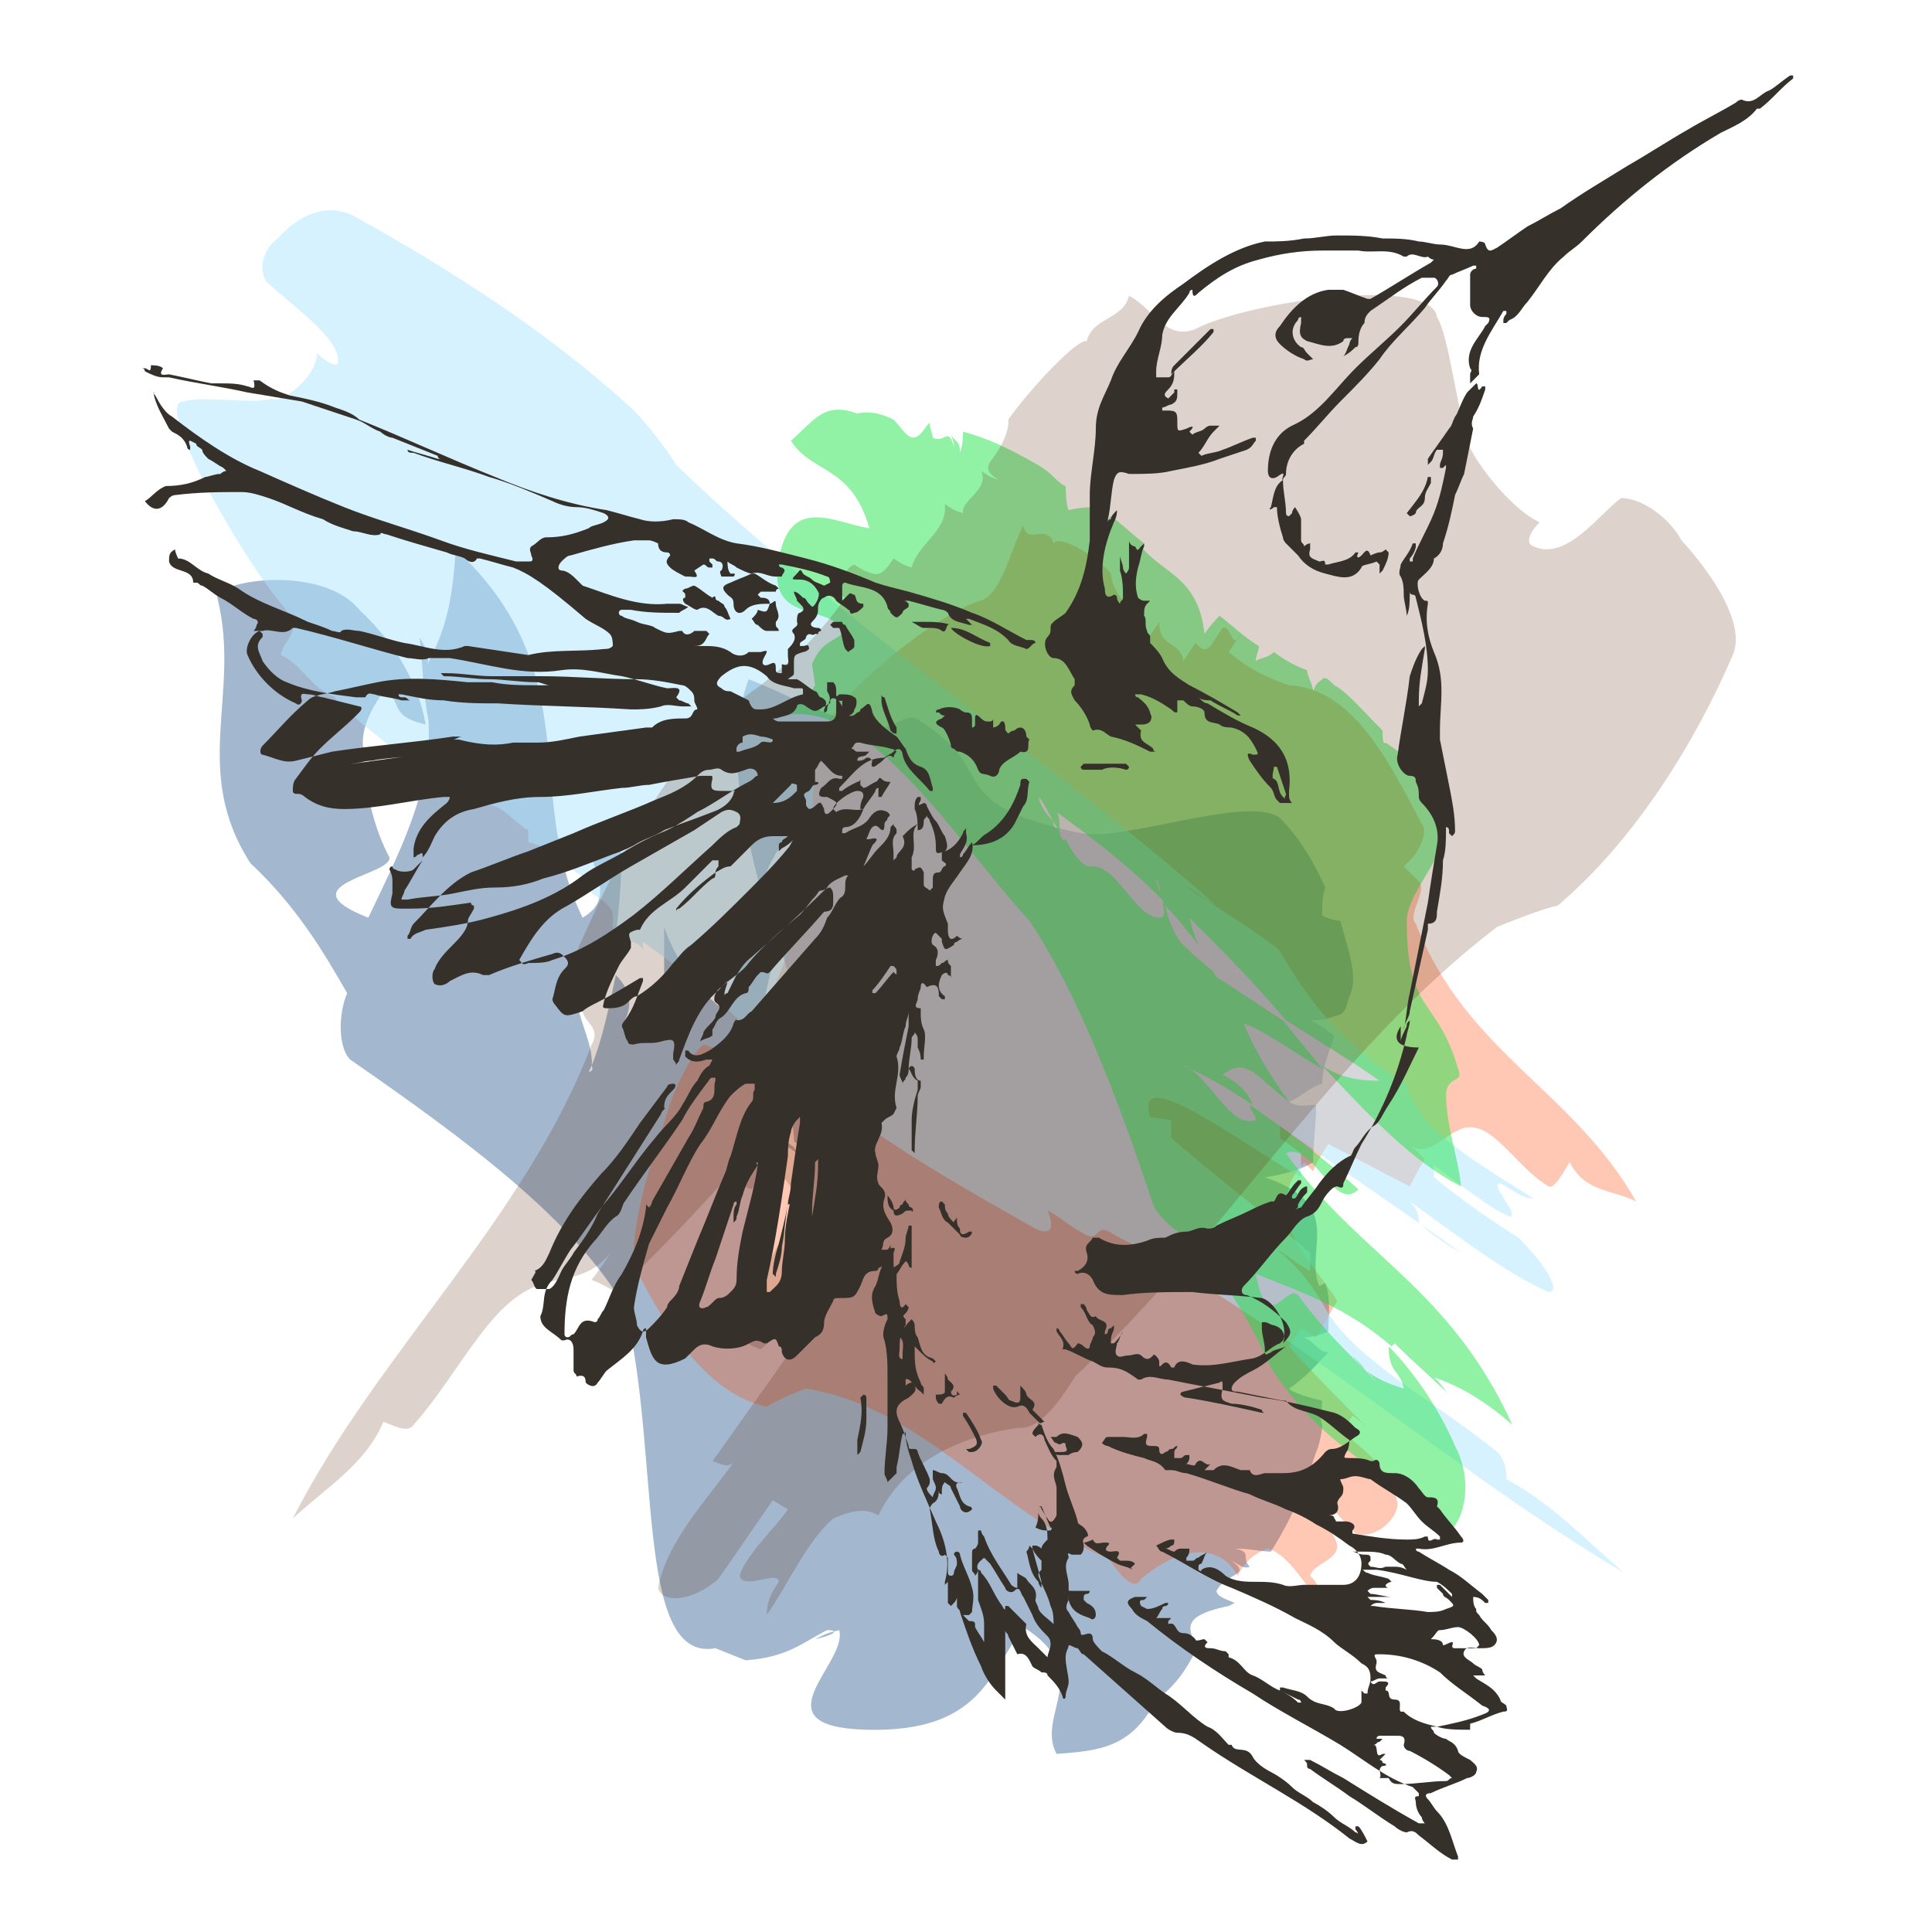 <?xml version="1.0" encoding="utf-8"?>
<!-- Generator: Adobe Illustrator 21.1.0, SVG Export Plug-In . SVG Version: 6.00 Build 0)  -->
<svg version="1.1" id="Layer_1" xmlns="http://www.w3.org/2000/svg" xmlns:xlink="http://www.w3.org/1999/xlink" x="0px" y="0px"
	 viewBox="0 0 64 64" style="enable-background:new 0 0 64 64;" xml:space="preserve">
<style type="text/css">
	.st0{opacity:0.6;}
	.st1{fill:#003B7C;}
	.st2{opacity:0.3;fill:#FF4606;enable-background:new    ;}
	.st3{opacity:0.5;fill:#AEE6FF;}
	.st4{opacity:0.78;}
	.st5{fill:#14E240;}
	.st6{opacity:0.2;fill:#562500;}
	.st7{fill:#36302A;}
</style>
<g id="Layer_1_1_">
</g>
<g id="color_1_">
	<g class="st0">
		<g class="st0">
			<g>
				<g>
					<g>
						<path class="st1" d="M38.3,56.3c0.6-0.4,1-1,1.3-1.6c0-0.6-0.8-1.1,1.1-1.5l0.2-0.1c-0.2-0.1-0.6-0.2-0.6-0.4
							c0.3-0.6,1.2-0.5,0.5-1c0.2,0.1,0.4,0.3,0.6,0.2c-0.3-0.3,0.1-0.5-0.5-0.6c0.5,0,0.9,0.1,1.2,0.1c0.7-1.1,1.1-2.1,1.5-3.3
							c0.1-0.2,0.2-0.7,0.2-0.9c-0.1-0.2,0-0.6,0-0.8c0,0-0.9-0.2-1.1-0.4c0.6-0.4,1-0.9,1.3-1.2c-0.3,0-0.4-0.3-0.8-0.5
							c0.3,0,0.6-0.1,0.8-0.2c0-0.4,0.1-1.1-0.1-1.6l-0.2,0.1c-0.5-1.2,0.9-2.7-1.8-3.6c0.7-0.1,1.3-0.3,1.6-0.5
							c0-0.6,0.1-1.3,0.1-1.9c-0.3,0-0.6,0.1-0.9-0.1c0.3-0.1,0.7-0.5,1.1-0.6c0-0.6,0.3-1.2,0.4-1.6c-0.2-0.1-0.5-0.4-0.8-0.5
							c0.5,0,0.7-0.1,1-0.2c0.2-0.1,0.2-0.3,0.3-0.6c0.3-0.6,0-1.4-0.3-2.5c-0.3,0-0.7-0.2-0.6-0.2c0-0.4,0-0.6,0.1-0.9
							c-0.4-0.9-0.9-1.7-1.5-2.3c-1-0.8-5.2,0.8-6.6,0.5c-4.7-1-2.6-2-5.3-3.7c-0.5-0.4-0.8,0.3-1.6,0.2c-1.7-0.4-2.8-1.1-4.1-1.6
							c-0.8,2.2-0.2,4.6,0.4,7c0.2-0.9,0.7-1.7,1.6-2.5c-0.2,1.5-0.6,2.9-0.9,4.5c0.5,1.8,0.9,3.5,1,5.1c-0.4-0.3-0.8-0.5-1.1-0.6
							c0.3,0.7,0.5,1.2,0.5,1.8c0.3,0.3,0.6,0.4,0.9,0.7c-0.2-0.1-0.5-0.4-0.8-0.5c0.3,1.9,0.1,3.7,0.1,5.3
							c-0.1-0.2-0.4-0.3-0.7-0.3c0.1,0.2,0.1,0.2,0.2,0.4c0.3,0.3,0.5,0.6,0.5,0.8c-0.4-0.3-0.5-0.6-0.5-0.8
							c-0.2-0.1-0.2-0.1-0.3-0.3c-0.3,0-0.6-0.2-0.3-0.3c-0.5-0.6-0.6-1-0.2-1.3c1.2-1.1-0.7-2.4,0.3-3.4c0.2-0.3,0.5-0.2,0.9,0.1
							l-0.1-0.2c-0.6-0.4-1.2-0.9-1.3-1.3c0-0.6,0.1-1.1,0-1.4l-0.1-0.2l0.1,0.2c0.1-1.1,0.3-2.2,0.6-3.4c-0.3-0.7-0.4-1.5-0.7-2.2
							c-0.4,1.2-0.3,2.6-1,3.7c-1-0.8-1.6-1.8-1.9-2.7c0,0.6,0,1.2,0,1.9c-0.3,0.6-0.6,0.8-1.3,1.2c0.3-0.6,0.1-1.1-0.3-1.5
							c-0.2,0.9-0.4,2-0.8,3c0,0,0.1,0.2-0.1,0.2l0.1-0.2c0.1-1.1-1.2-2.4,0.1-3.3c0.2,0.1,0.3,0.3,0.5,0.4c0.3-2,0.5-3.7,0.3-5.4
							c-2.3,0.8,0.5,2.4-1.2,3.4c-2-4.1,0.2-8.1-4.2-12.2c-0.1,1.3-0.2,2.5-1,3.9c0.2-0.3,0-0.6-0.2-1c0.1,0.8,0.1,1.8,0.3,2.8
							C14.2,24,14.2,24,14.2,24c0.1,2.2-1,4.3-2,6.4c-2.8-1.1,0.8-1.4,0.7-2c-0.9-1.7-0.8-3.4-1.2-4.8c0,0.6,0.3,1.3,0.5,1.8
							c-0.4-0.9-0.1-1.6,0.5-2.5c0.7,0.3,0.1,0.8,1.4,1.1c-0.2-1.2-0.9-2.6-2.2-3.8c-1.2-1.5-4.7-1-4.7-0.4c0.8,3.2-0.9,5.7,1.1,8.8
							c1.5,1.4,2.4,2.9,3.2,4.3c-0.3,0.7-0.3,1.8,0.1,2.2c3.9,2.7,7.4,5.3,9.1,8.2c1.2,4.8,0.3,11.8,3,11.3l1,0.4
							c1.4-0.1,1.9-0.6,2.7-1c0.5,0,0.1,0.2-0.4,0.3c0.4-0.2,0.4-0.2,0.8-0.3c0.3,1.1-2.8,3.2,0.9,3.3c3.8,0.1,4.1-1.9,5.2-3.4
							c2.4,1.5,0.4,2.9,1.1,4.2C36.4,58,37.5,57.9,38.3,56.3z"/>
					</g>
				</g>
			</g>
		</g>
	</g>
	<path class="st2" d="M36.4,51.2c0.2,0.2,0.3,0.3,0.5,0.5c-3.7-1.4-6.3-5.1-10.2-5.7c-0.3,0.1-1,0.4-1.3,0.6
		c-1.9-0.4-3.3-2.5-4.3-4.5c-0.5-1,0.9-4.9,0.9-4.9c0.2-0.8,0.8-2.2,1.3-2.6c0.5,0.1,1.4,0.9,2-0.3c0.2-0.3,0-0.5-0.1-0.7
		c0.7-1.2,1.7-4.2,1.5-4.4c0.2-0.8,0.2-3.7,0.4-4.5c0.1-1.4,4.1-4.5,5.4-4.8c0.7-0.3,0.9-1.5,1.4-2.5c0.1,0.7,0.8-0.1,1,0.6
		c0.2-0.3,1.4,0.4,1.9,1c0,0,0,0.5,0.5,1c0.2,0.2,0,0.5-0.2,0.8c0.2-0.3,0.2-0.3,0.4-0.6c-0.2,0.8,0.5,0.5,0.5,1
		c0.2-0.3,0.2-0.3,0.4-0.6c0,0.9,0.7,0.6,0.8,1.3c0.2-0.3,0.2-0.3,0.4-0.6c0.2,0.2,0.3,0.3,0.5,0.1c0.2-0.3,0.2-0.3,0.4-0.6
		c0.3-0.1,0.3,0.8,0.6,0.2c-0.2,0.3-0.2,0.3-0.4,0.6c0.7,0.6,1.4,0.9,2,1.1c2.1,0.1,3.3,2.5,4.4,4.6c0.2,0.2,0,0.9-0.6,1.4
		c0.2,0.2,0.3,0.3,0.5,0.5c0.3,0.3-0.4,1.1-0.1,1.4c1.7,4.3,5.2,5.5,7.3,9.2c-0.8-0.4-1.7-0.3-2.2-1.3c-0.2,0.3-0.5,0.9-0.7,0.8
		c-1.2-0.7-2-2.5-3.1-1.8c-0.3,0.1-1,0.9-1.5,0.4c0.2,0.2,0.3,0.3,0.5,0.5c-0.2,0.3-0.5,0.9-0.5,0.9c-0.8-0.4-1.9-1-2.7-1.4
		c0,0-0.4,0.6-0.5,0.9l-0.3-0.3c-1.6,1.8,0.4,3.4,1.1,4.6c-0.2,0.3-0.5,0.9-0.7,1.2L43.1,44l-0.4,0.6c0.9,1,1.8,1.9,2.8,2.9
		c-0.2-0.2-0.5-0.5-0.7-0.6c-0.2,0.3-0.4,0.6-0.5,0.4c0.7,0.6,1.7,1.2,2,2.5c0,0.5-0.7,1.2-1.4,1c-0.5-0.5-0.8-0.9-1.3-1.4l-0.4,0.6
		c0.3,0.3,1,0.6,1.1,1.2c0,0.5-0.8,0.6-0.9,1c0.2,0.2,0.3,0.3,0.3,0.8c-0.5-0.5-1-1.5-1.7-1.7c-0.3,0.1-0.7,0.3-1,0.9
		c-0.6-1.1-1.9-1-3.2,0.1C37.5,52.9,36.8,51.7,36.4,51.2z"/>
	<path class="st3" d="M39.2,29.3c0.4,0.2,0.7,0.5,1.1,0.7c-5.9-5.2-12.3-9.2-17.9-14.6c-0.3-0.5-1-1.4-1.4-1.8
		c-2.8-2.6-6.3-4.8-9.2-6.4c-1.4-0.8-2.6,0.7-2.6,0.7C8.9,8.1,8.5,8.7,8.8,9.3c0.7,0.7,2.5,1.9,2.4,2.7c0,0.2-0.4,0-0.7-0.3
		c0,0.8-1.2,1.7-1.5,1.5c-0.4,0.2-2.5-0.1-2.9,0.1C5,13.2,8,18.5,9.4,20.1c0.7,0.9,0,1-0.1,1.6c0.7,0.3,1,1.1,1.8,1.4
		c0,0.2,2.1,1.9,3.2,2.6c0,0,0.4,0,1.4,0.8c0.4,0.2,0.4,0,0.4-0.2c0,0.2,0,0.2,0,0.4c0.4-0.2,1.1,0.7,1.4,0.8c0,0.2,0,0.2,0,0.4
		c0.7,0.1,1.4,1,2.1,1.3c0,0.2,0,0.2,0,0.4c0.4,0.2,0.7,0.5,0.7,0.7c0,0.2,0,0.2,0,0.4c0.3,0.5,1.1,0.5,1,0.9c0-0.2,0-0.2,0-0.4
		c1.4,1,2.5,1.9,3.5,2.9c2.8,2.8,6.3,4.8,9.5,6.6c0.4,0.2,0.7,0.1,0.4-0.6c0.4,0.2,0.7,0.5,1.1,0.7c0.7,0.5,0.4-0.4,1.1,0.1
		c5.7,2.9,11.3,7.9,16.9,11.2c-1.4-1.2-2.4-2.3-3.9-3.1c0-0.2,0-0.6-0.3-0.9c-2.1-1.7-4.6-3-5.6-4.6c-0.3-0.5-0.7-1.3-1.7-2.1
		c0.4,0.2,0.7,0.5,1.1,0.7c0-0.2,0-0.6,0-0.6c-1.4-1.2-3.2-2.6-4.6-3.8c0,0,0-0.4,0-0.6L38.1,37c-0.6-1.9,3.2,1,5,2
		c0-0.2,0-0.6,0-0.8l-0.7-0.5l0-0.4c2.1,1.5,3.9,2.7,6,4.2c-0.4-0.2-1.1-0.7-1.4-1c0-0.2,0-0.4-0.3-0.7c1.4,1,3.2,2.4,4.6,3
		c0.4,0,0-0.8-1-1.8c-1.1-0.7-1.8-1.2-2.8-2l0-0.4c0.7,0.5,1.8,1.4,2.5,1.7c0.4,0-0.7-1.1-0.3-1.1c0.4,0.2,0.7,0.5,1.1,0.5
		c-1.1-0.7-2.5-1.5-3.5-2.5c-0.3-0.5-0.7-0.9-0.7-1.3c-1.8-1-3.2-2.6-4.2-4.4C42,31.1,40.2,30,39.2,29.3z"/>
	<g class="st4">
		<g class="st0">
			<g>
				<g>
					<g>
						<path class="st5" d="M28.4,13.7c0.4-0.1,0.8,0,1.2,0.2c0.4,0.4,0.6,1,1.1,0.2l0.1-0.1c0,0.2,0.1,0.4,0.1,0.5
							c0.4,0.2,0.5-0.4,0.7,0.3c0-0.2-0.1-0.4-0.1-0.4c0.2,0.3,0.3,0.2,0.3,0.6c0.1-0.3,0.1-0.5,0.1-0.7c0.8,0.2,1.6,0.6,2.3,1
							c0.2,0.1,0.5,0.3,0.6,0.4c0.1,0.1,0.4,0.4,0.5,0.4c0,0,0,0.6,0.1,0.8c0.4-0.1,0.7-0.1,1-0.1c0,0.2,0.1,0.4,0.2,0.7
							c0-0.2,0.1-0.3,0.2-0.4c0.3,0.2,0.7,0.6,1.1,0.9l-0.1,0.1c0.7,0.9,1.9,1,2.1,2.9c0.2-0.3,0.4-0.5,0.5-0.6
							c0.4,0.3,0.8,0.7,1.3,1c0,0.2-0.1,0.3-0.1,0.5c0.1-0.1,0.4-0.1,0.6-0.3c0.4,0.3,0.8,0.5,1.1,0.6c0,0.2,0.2,0.5,0.2,0.7
							c0.1-0.3,0.2-0.3,0.3-0.4c0.1-0.1,0.2,0,0.4,0.2c0.4,0.2,0.9,0.8,1.6,1.5c0,0.2,0,0.5,0.1,0.4c0.3,0.2,0.4,0.3,0.6,0.4
							c0.5,0.7,1,1.4,1.3,2.1c0.4,1-1.2,2.4-1.2,3.4c0,3.1,1,2.5,1.7,4.9c0.2,0.5-0.3,0.2-0.4,0.8c0,1.1,0.4,2.1,0.5,3.1
							c-1.6-0.8-3.1-2.4-4.6-4c0.6,0.4,1.2,0.5,1.9,0.5c-1-0.7-2-1.3-3.1-2c-1.1-1.3-2.2-2.4-3.2-3.4c0.1,0.4,0.2,0.7,0.3,0.9
							c-0.4-0.5-0.7-0.9-1.1-1.3c-0.2-0.3-0.1-0.5-0.3-0.9c0,0.2,0.2,0.5,0.2,0.7c-1.2-1.2-2.4-2.1-3.5-2.9c0.1,0.1,0.1,0.4,0.1,0.6
							c-0.1-0.1-0.1-0.1-0.2-0.3c-0.2-0.3-0.3-0.6-0.5-0.8c0.1,0.4,0.3,0.6,0.5,0.8c0,0.2,0,0.2,0.2,0.3c0,0.2,0.1,0.4,0.2,0.3
							c0.3,0.6,0.6,0.9,0.8,0.9c0.9-0.1,1.5,1.7,2.3,1.7c0.2,0,0.2-0.2,0.1-0.5l0.1,0.1c0.1,0.5,0.4,1.2,0.7,1.4
							c0.4,0.4,0.7,0.6,0.9,0.8l0.1,0.2l-0.1-0.1c0.8,0.5,1.5,1,2.3,1.5c0.4,0.5,0.9,1.1,1.3,1.6c-0.9-0.5-1.8-1.2-2.6-1.5
							c0.4,1,1,1.9,1.5,2.6c-0.4-0.3-0.8-0.7-1.2-1c-0.4-0.2-0.6-0.2-1,0.1c0.4,0.2,0.8,0.5,1,1c-0.6-0.4-1.4-0.9-2.1-1.2
							c0,0-0.1-0.1-0.2-0.1l0.2,0.1c0.8,0.5,1.4,2,2.2,1.7c0-0.2-0.2-0.3-0.2-0.5c1.3,0.9,2.5,1.8,3.6,2.8c-0.8,0.8-1.5-1.6-2.4-1.2
							c2.4,3.4,5.4,4.4,7.5,9c-0.8-0.7-1.7-1.3-2.7-1.6c0.2,0,0.4,0.4,0.6,0.6c-0.5-0.5-1.2-1.1-1.8-1.7c-0.1,0.1-0.1,0.1-0.1,0.1
							c-1.5-1.3-3-1.8-4.5-2.4c0.4,2.1,1,0.3,1.4,0.7c1,1.4,2.1,2.3,3,3.3c-0.4-0.4-0.8-0.9-1.2-1.3c0.5,0.7,1.1,0.9,1.7,1.1
							c-0.1-0.6-0.5-0.5-0.5-1.4c0.7,0.7,1.6,1.9,2.2,3.3c0.8,1.5,0,3.1-0.4,2.8c-2-2.2-3.9-2.6-5.7-5.4c-0.7-1.6-1.6-2.9-2.4-4.1
							c-0.5-0.2-1.3-0.8-1.5-1.3c-1.2-3.6-2.5-7-4.1-9.4c-3-3.3-6.3-9-9.6-6c0.7-1.2,1.8-0.6,2.5-1.8l-0.1-0.7c0.3-0.7,0.6-0.7,1-1
							c0.1-0.3-0.1-0.1-0.3,0c0.2-0.1,0.2-0.1,0.3-0.2c-0.7-0.8-2.5-0.2-2.1-2.3c0.4-2.1,1.8-1.2,3-1c-0.6-2.1-1.9-1.8-2.6-2.9
							C27,13.9,27.3,13.3,28.4,13.7z"/>
					</g>
				</g>
			</g>
		</g>
	</g>
	<path class="st6" d="M36.2,44.7c-0.2,0.3-0.4,0.6-0.7,1c5.2-4.8,8.6-10.8,14.1-15c0.5-0.2,1.5-0.6,2-0.7c2.6-2.2,4.6-5.5,5.8-8.3
		c0.6-1.4-1.7-3.8-1.7-3.8c-0.3-0.6-1.2-1.4-2-1.4c-0.7,0.5-1.8,2.1-2.9,1.6c-0.3-0.1-0.1-0.5,0.2-0.8c-1.1-0.5-2.6-2.6-2.4-2.9
		c-0.3-0.6-0.6-3.3-1-3.9c-0.2-1.4-6.3-0.5-8,0.4c-1,0.4-1.4-0.7-2.2-1.1c-0.2,0.8-1.2,0.7-1.4,1.5c-0.3-0.1-1.9,1.6-2.6,2.6
		c0,0,0.1,0.5-0.6,1.4c-0.2,0.3,0.1,0.5,0.3,0.6c-0.3-0.1-0.3-0.1-0.6-0.3c0.3,0.6-0.7,1-0.6,1.4c-0.3-0.1-0.3-0.1-0.6-0.3
		c0.1,0.9-0.9,1.3-1.1,2.1c-0.3-0.1-0.3-0.1-0.6-0.3c-0.2,0.3-0.4,0.6-0.7,0.5c-0.3-0.1-0.3-0.1-0.6-0.3c-0.5,0.2-0.4,1.1-0.9,0.8
		c0.3,0.1,0.3,0.1,0.6,0.3c-0.9,1.3-1.8,2.1-2.8,2.9c-2.9,2-4.6,5.5-6,8.6c-0.2,0.3,0.1,0.9,0.9,0.9c-0.2,0.3-0.4,0.6-0.7,1
		c-0.4,0.6,0.6,0.7,0.2,1.4c-2.2,5.8-7.1,10.2-9.9,15.7c1.2-1.1,2.4-1.8,3-3.2c0.3,0.1,0.8,0.4,1,0.1c1.6-1.8,2.6-4.3,4.4-4.7
		c0.5-0.2,1.5-0.1,2.2-1.1c-0.2,0.3-0.4,0.6-0.7,1c0.3,0.1,0.8,0.4,0.8,0.4c1.2-1.1,2.6-2.6,3.7-3.8c0,0,0.5,0.3,0.8,0.4l0.4-0.6
		c2.4,0.3-0.4,3.7-1.2,5.4c0.3,0.1,0.8,0.4,1.1,0.5L26,44l0.5,0.3c-1.3,1.9-2.5,3.5-3.8,5.4c0.2-0.3,0.7-1,0.9-1.3
		c0.3,0.1,0.6,0.3,0.8-0.1c-0.9,1.3-2.3,2.7-2.6,4.3c0.1,0.5,1.1,0.5,2-0.3c0.7-1,1.1-1.6,1.8-2.6l0.5,0.3c-0.4,0.6-1.4,1.5-1.6,2.2
		c0.1,0.5,1.3-0.2,1.3,0.2c-0.2,0.3-0.4,0.6-0.4,1.1c0.7-1,1.3-2.4,2.2-3.2c0.5-0.2,1-0.4,1.5-0.1c0.8-1.7,2.6-2.6,4.6-2.9
		C34.7,47.4,35.5,45.7,36.2,44.7z"/>
</g>
<g id="hummingbirg_icon">
	<g>
		<path class="st7" d="M31.3,28.2c0.3-0.1,0.5-0.4,0.6-0.6c0-0.1,0.1-0.1,0.1-0.2c0,0.1,0,0.1,0,0.2c0.1,0.3-0.1,0.5-0.2,0.7
			c0,0,0,0.1,0,0.1c0,0,0.1,0,0.1-0.1c0.1-0.1,0.2-0.3,0.3-0.4l0,0c0.1,0.4-0.2,0.7-0.4,1c-0.2,0.3-0.4,0.5-0.5,0.8
			c-0.1,0.4-0.1,0.4,0.1,0.9c0,0,0,0.1,0,0.2c0,0.3,0.1,0.4,0.3,0.2c0,0,0.1,0.1,0.2,0.1c0,0-0.1,0-0.2,0.1c0,0-0.1,0-0.1,0.1
			c-0.3,0.2-0.3,0.2-0.4-0.1c0,0,0-0.1,0-0.1c-0.1-0.1-0.2-0.2-0.2-0.2c-0.1,0-0.2,0.3-0.1,0.4c0.2,0.1,0.2,0.3,0.1,0.5
			c0,0,0,0.1,0,0.2c0.1,0,0.1,0,0.2-0.1c0.1,0,0.1-0.1,0.2-0.1c0,0.1,0,0.1,0.1,0.2c0,0.1,0,0.2,0,0.3c0,0,0,0.1,0,0.1
			c0,0,0-0.1-0.1-0.1c0-0.1-0.1-0.1-0.2,0c-0.1,0.2-0.2,0.5,0.1,0.7c0,0,0,0.1,0,0.1c0,0-0.1,0-0.1,0c0,0-0.1-0.1-0.1-0.1
			c0-0.2,0-0.5-0.4-0.3c-0.2-0.3-0.2,0-0.2,0c0,0.1-0.1,0.2-0.1,0.4c0,0.1-0.2,0.3,0.1,0.3c0,0,0,0.1,0,0.1c0,0.2,0,0.4,0.1,0.6
			c0.1,0.2,0,0.6,0,0.9c0,0,0,0.1,0,0.1c0,0-0.1,0-0.1,0c0-0.1,0-0.2-0.1-0.4c0-0.1,0-0.2,0-0.3c0-0.1-0.1-0.2-0.1-0.2
			c0,0.1-0.1,0.1-0.1,0.2c0,0.3-0.1,0.7-0.1,1l0,0c0,0.1,0,0.2-0.1,0.3c0,0.1-0.1,0.1-0.1,0.2c0-0.1-0.1-0.2-0.1-0.3
			c0.1-0.6,0.2-1.1,0.3-1.6c0-0.1,0-0.3,0-0.5C30.1,33.7,30,33.8,30,34c-0.1,0.2-0.1,0.5-0.2,0.7c0,0.1-0.1,0.2-0.1,0.3
			c0.2,0.6-0.2,1.1,0,1.7c0,0-0.1,0.2-0.1,0.2c-0.1,0.1-0.2,0.1-0.3,0.2c0,0-0.1,0.1-0.1,0.1c0.1,0.4-0.3,0.7-0.2,1
			c0,0.1,0.1,0.3,0.1,0.4c0,0.2-0.1,0.4,0,0.6c0,0.1,0.3,0.2,0.2,0.5c-0.1,0.3,0,0.5,0.2,0.8c0.1,0.2,0.1,0.4-0.1,0.5
			c-0.2,0.1-0.1,0.2-0.2,0.4c0,0,0.1,0,0.2,0c0.2-0.1,0.3-0.1,0.2,0.1c0,0.1,0,0.2,0,0.3c0,0.1,0,0.3,0.1,0.4c0,0.3,0,0.6,0.1,0.9
			c0,0,0,0.4,0.2,0.1c0,0,0.1,0.1,0.1,0.1c0,0.1-0.1,0.2-0.1,0.2c-0.1,0.1-0.1,0.1,0,0.2c0,0,0,0.1,0,0.2c-0.2,0.2-0.2,0.6-0.2,0.8
			c0,0.1-0.1,0.4,0.2,0.3c0,0,0.1,0.1,0.1,0.1c0,0.2,0,0.4-0.1,0.6c0,0.1,0,0.1,0,0.2c0,0,0.1-0.1,0.2-0.1c0,0,0,0,0.1,0
			c0,0,0,0.1,0,0.1c0.1,0.2-0.1,0.3-0.2,0.4c-0.4,0.2-0.5,0.4-0.3,0.8c0.1,0.2,0.2,0.5,0.3,0.8c0,0.1,0,0.1,0.2,0.1
			c0,0,0.1,0,0.1,0.1c0.1,0.3,0.3,0.6,0.4,0.9c0,0,0,0.1,0,0.1c0,0.1-0.1,0.2-0.1,0.2c0,0.1,0.1,0.2,0.2,0.3c0-0.1,0.1-0.2,0.1-0.3
			c0-0.1,0-0.1,0-0.2c0,0.1,0.1,0.1,0.1,0.2c0,0.2,0,0.4-0.2,0.5c0,0-0.1,0.1-0.1,0.2c0.1,0.5,0.1,1,0.3,1.4c0,0.1,0.1,0.2,0.2,0.1
			c0,0,0.1,0.1,0.1,0.1c0,0.2,0,0.3,0,0.5c0,0,0,0.1,0.1,0.1c0,0,0.1,0,0.1-0.1c0-0.1,0.1-0.2,0.1-0.3c0-0.1,0-0.2-0.1-0.3
			c0,0,0-0.1,0.1-0.1c0,0,0.1,0,0.1,0.1c0.1,0.4,0.3,0.7,0.4,1.1c0.1,0.3,0,0.6,0,0.8c0,0,0,0-0.1,0.1c0,0-0.1,0-0.2,0
			c0.1,0.1,0.2,0.2,0.2,0.2c0.1,0,0.2,0,0.2,0.1c0,0,0,0,0,0.1c0.1,0.2,0.2,0.3,0.3,0.5c0-0.2,0-0.4,0-0.6c0-0.3-0.1-0.5-0.2-0.8
			c0-0.3,0-0.6,0-0.9c0,0,0,0,0-0.1c0,0,0.1,0,0.1,0.1c0.3,0.3,0.4,0.7,0.7,1.1c0.1,0.2,0.1,0.1,0.1,0c0,0,0.1,0,0.1,0
			c0.2,0.2,0.4,0.4,0.6,0.6c-0.1,0.4,0.2,0.6,0.4,0.8c0.1,0.1,0.2,0.2,0.3,0.3c0-0.1,0.1-0.3,0.1-0.4c0-0.1,0-0.2-0.1-0.3
			c-0.2-0.2-0.4-0.4-0.5-0.7c-0.1-0.2-0.2-0.4-0.3-0.6c-0.1-0.1-0.1-0.4-0.3-0.2c-0.1,0.1-0.3,0-0.3-0.1c-0.2-0.3-0.3-0.5-0.5-0.8
			c-0.1-0.1-0.2-0.2-0.2-0.2c-0.1,0.1-0.3,0.2-0.2,0.4c0,0,0,0.1-0.1,0.2c0-0.1-0.1-0.1-0.1-0.2c0-0.2,0-0.3,0-0.5
			c0-0.1,0-0.2,0.1-0.2c0,0,0.1-0.1,0.1-0.2c0-0.1,0-0.2,0-0.3c0,0,0-0.1,0-0.1c0,0,0,0,0.1,0c0,0,0,0.1,0.1,0.2
			c0.2,0.6,0.6,1.1,0.9,1.6c0,0,0.1,0.1,0.2,0.1c0-0.1,0-0.1,0-0.2c0-0.1,0-0.2,0-0.3c0.1,0.1,0.2,0.1,0.3,0.2
			c0.1,0.2,0.4,0.3,0.3,0.7c0,0.1,0.1,0.2,0.1,0.3c0.1,0.2,0.3,0.3,0.5,0.5c0-0.2,0-0.4-0.1-0.6c-0.1-0.4-0.3-0.7-0.4-1
			c0-0.1,0-0.1,0.1-0.2c0,0,0-0.2,0-0.3c-0.1-0.1-0.2-0.2-0.3-0.4c0,0,0-0.1,0-0.1c0,0,0.1,0,0.1,0c0.1,0,0.2,0.1,0.2,0.1
			c0-0.1,0.1-0.2,0.2-0.3c0-0.2,0-0.5-0.2-0.7c0,0-0.1-0.1-0.1-0.2c0,0,0-0.1,0-0.2c0,0,0.1,0,0.1,0.1c0.1,0.1,0.1,0.2,0.2,0.3
			c0.1,0.2,0.2,0.1,0.3-0.1c0-0.3,0-0.6,0-0.9c0-0.2-0.2-0.4,0-0.7c0,0,0-0.2,0-0.2c-0.2-0.2-0.3-0.5-0.4-0.7c0-0.1-0.1-0.3-0.3-0.1
			c0,0-0.1-0.1-0.1-0.1c0-0.1,0.1-0.2,0.2-0.3c0,0,0-0.1,0-0.1c0,0,0,0.1,0.1,0.1c0.1,0.3,0.2,0.6,0.4,0.8c0.2,0.4,0.3,0.8,0.4,1.2
			c0.1,0.4,0.3,0.8,0.4,1.2c0,0.1,0.1,0.1,0.2,0.2c0.1,0.1,0.2,0.3,0.1,0.3c-0.2,0.1-0.1,0.2-0.1,0.3c0,0.1,0,0.2-0.1,0.3
			c0,0-0.2,0-0.3,0c-0.2-0.1-0.1,0-0.1,0.1c-0.2,0.3,0,0.6,0,0.9c0,0.2,0,0.4,0,0.5c-0.1,0.2-0.1,0.3,0,0.4c0.1,0.2,0.2,0.3,0.3,0.5
			c0,0,0.1,0.1,0.1,0.2c0,0.2,0.4-0.2,0.4,0.2c0,0.1,0.2,0.3,0.3,0.4c0.4,0.2,0.7,0.5,1.1,0.7c0.4,0.2,0.7,0.5,1,0.7
			c0.5,0.3,0.9,0.8,1.4,1.1c0.3,0.1,0.5,0.4,0.7,0.6c0,0,0,0,0.1,0c0.1,0.3,0.5,0,0.7,0.4c0.1,0.2,0.4,0.4,0.6,0.5s0.5,0.3,0.7,0.5
			c0.2,0.2,0.5,0.3,0.7,0.5c0.2,0.1,0.5,0.3,0.7,0.5c0.2,0.2,0.5,0.3,0.7,0.5c0,0,0.1,0,0.1,0.1c0,0,0-0.1-0.1-0.2c0,0,0,0,0-0.1
			c0,0,0,0,0.1,0c0.1,0.1,0.2,0.3,0.3,0.5c-0.2,0.2-0.4,0-0.6-0.1c-1.5-1.2-3.2-2-4.8-3.1c-0.3-0.2-0.5-0.4-0.9-0.4
			c-0.1,0-0.3-0.1-0.4-0.2c-0.9-0.8-1.8-1.6-2.7-2.4c-0.1,0-0.1-0.1-0.2-0.2c-0.1,0-0.2-0.1-0.3-0.1c0,0.1-0.1,0.2-0.1,0.4
			c0,0.3,0.1,0.6,0.1,0.8c0,0.2-0.1,0.3-0.1,0.5c0,0.1-0.1,0.1-0.1,0c-0.1-0.3-0.3-0.5-0.5-0.7c0-0.1-0.1-0.1-0.2-0.1
			c-0.1-0.1-0.2-0.1-0.3-0.2c-0.1-0.2-0.2-0.5-0.5-0.4c-0.1-0.2-0.2-0.4-0.3-0.6c0-0.1-0.1-0.1-0.1-0.2c0,0.1,0,0.1,0,0.2
			c0,0.4,0,0.9,0,1.3c0,0.1,0,0.3,0,0.4s0,0.3,0,0.4c-0.1-0.1-0.2-0.2-0.3-0.3c-0.2-0.2-0.4-0.5-0.5-0.8c-0.3-0.6-0.5-1.2-0.7-1.8
			c0-0.1-0.1-0.1-0.1-0.2c0-0.1,0-0.2,0-0.3c0,0.1-0.1,0.2-0.1,0.2c0,0-0.1,0.1-0.1,0.1c0,0-0.1-0.1-0.1-0.1c0-0.2,0-0.5,0-0.7
			c0,0,0-0.1,0-0.1c0,0,0,0.1,0,0.1c0,0,0,0-0.1,0.1c0,0,0-0.1,0-0.1c0.2-0.7,0-1.4-0.3-2c-0.3-0.7-0.6-1.3-0.8-2
			c-0.1-0.3-0.2-0.6-0.2-0.9c0,0,0-0.1,0-0.1c0,0,0,0.1-0.1,0.1c-0.1,0.4-0.1,0.7-0.2,1.1c0,0.1,0,0.2,0,0.2
			c-0.1,0.1-0.2,0.2-0.3,0.3c0-0.1-0.1-0.2-0.1-0.3c0-0.5,0.1-1,0.1-1.5c0-0.6,0-1.2,0-1.7c0-0.4,0-0.8-0.1-1.2
			c-0.1-0.2,0-0.5,0.1-0.7c0-0.2,0-0.2-0.2-0.1c0,0-0.1,0-0.2-0.1c-0.1-0.3-0.2-0.6,0-0.9c0.1-0.2,0.1-0.4,0.2-0.6c0,0,0-0.1,0-0.1
			c0,0,0,0.1-0.1,0.1c0,0,0,0.1-0.1,0.1c-0.4,0-0.4,0.3-0.5,0.5c-0.2,0.4-0.2,0.4-0.7,0.4c-0.1,0-0.2,0-0.2,0.1
			c-0.1,0.2-0.3,0.5-0.3,0.7c0,0.3-0.1,0.4-0.3,0.5c-0.2,0.2-0.4,0.4-0.6,0.6c-0.2,0.2-0.4,0.2-0.5-0.1c0-0.1,0-0.2-0.1-0.2
			c-0.1-0.3-0.1-0.3-0.4-0.1c0,0-0.1,0-0.1,0c-0.3-0.2-0.4,0-0.7,0.1c-0.3,0.1-0.7,0.1-1,0c-0.2-0.1-0.4-0.1-0.6,0.1
			c-0.1,0.1-0.2,0.2-0.3,0.3c-1,0.5-1.1,0-1.3-0.7c0-0.1,0-0.1,0-0.2c0,0,0-0.1,0-0.1c0,0-0.1,0-0.1,0.1c-0.2,0.6-0.7,0.9-1.2,1.3
			c-0.1,0.1-0.2,0.3-0.3,0.4c-0.1,0.2-0.3,0.1-0.4,0c0-0.1,0-0.3-0.3-0.2c0-0.1-0.1-0.1-0.1-0.2c0-0.2,0-0.5,0-0.7
			c0-0.2-0.1-0.4-0.3-0.3c0,0-0.1,0-0.1,0c-0.3-0.3-0.7-0.4-0.7-0.8c0,0,0,0,0,0c0.2-0.4,0-0.8,0.4-1.2c0.2-0.3,0.4-0.7,0.6-1
			c0.4-0.5,0.7-1,1.1-1.5c0.6-0.7,1.1-1.5,1.7-2.2c0.3-0.4,0.7-0.7,0.9-1.1c0.2-0.3,0.3-0.6,0.5-0.8c0.1-0.2,0.2-0.4,0.4-0.5
			c0,0,0.1-0.2,0.1-0.2c-0.1,0-0.2,0-0.2,0c-0.3,0.1-0.5,0.1-0.7-0.1c0,0,0-0.1,0-0.2c0,0,0.1,0,0.1,0c0.2,0.3,0.5,0.1,0.7,0
			c0.3-0.2,0.7-0.5,0.8-0.9c0,0,0.1-0.2,0.1-0.1c0.3,0,0.3-0.2,0.5-0.3c0.7-0.8,1.4-1.6,2.1-2.4c0.2-0.2,0.3-0.4,0.4-0.7
			c0.2-0.2,0.3-0.6,0.5-0.7c0.2-0.2,0-0.5,0.2-0.7c0,0-0.1,0-0.1,0c-0.2,0.1-0.5,0.2-0.6,0.4c-0.8,0.8-1.7,1.6-2.5,2.3
			c-0.4,0.3-0.6,0.8-0.8,1.2c0,0-0.1,0-0.1,0.1c0,0,0-0.1,0-0.1c0,0,0,0,0,0c0-0.1,0.1-0.3,0.1-0.4c-0.1,0.1-0.2,0.2-0.3,0.3
			c-0.7,0.6-1,1.5-1.3,2.3c0,0.1-0.1,0.1-0.1,0.2c0-0.1-0.1-0.2-0.1-0.2c0,0,0-0.1,0-0.2c0.1-0.5,0-0.5-0.4-0.4
			c-0.3,0.1-0.6,0-0.9,0.1c-0.1,0-0.2,0-0.2-0.1c-0.1-0.1-0.1-0.3-0.2-0.5c0-0.1,0.1-0.2,0.1-0.2c0.3-0.4,0.4-0.8,0.6-1.3
			c0,0,0-0.1,0-0.1c0,0-0.1,0-0.1,0c-0.5,0.3-1,0.6-1.4,0.8c-0.2,0.1-0.4,0.2-0.5,0.3c-0.6,0.2-0.6,0.2-0.9-0.2c0,0-0.1-0.1-0.1-0.2
			c0.1-0.3,0.1-0.7,0.4-1c0.1-0.1,0.2-0.2,0-0.4c-0.1-0.1-0.2-0.2-0.4-0.1c-0.7,0.2-1.4,0.4-2.1,0.7c-0.1,0-0.1,0-0.2,0
			c-0.4-0.2-0.7,0-1.1,0.2c-0.1,0.1-0.3,0.2-0.5,0.1c-0.1-0.1-0.1-0.4,0-0.5c0.1-0.3,0.4-0.6,0.6-0.8c0.2-0.2,0.5-0.5,0.5-0.8
			c0-0.1,0.1-0.2,0.2-0.4c0,0,0-0.1,0-0.1c0,0-0.1,0-0.1-0.1c0,0,0,0,0,0c-0.7,0.1-1.3,0.2-2,0.2c-0.1,0-0.2,0-0.3,0
			c-0.4,0-0.4-0.1-0.3-0.5c0-0.1,0-0.3,0-0.4c0-0.1,0-0.2-0.1-0.4c0,0,0-0.1,0.1-0.1c0,0,0,0.1,0.1,0.1c0.1,0.1,0.5,0.1,0.6,0
			c0.1-0.1,0.2-0.2,0.3-0.3c-0.2,0.3-0.4,0.7-0.6,1c0,0.1-0.1,0.2-0.1,0.3c0.1,0,0.2,0,0.2,0c0.5-0.1,1-0.1,1.5-0.2
			c0.5-0.1,0.9-0.2,1.4-0.2c0.6,0,1.1-0.1,1.6-0.3c0.8-0.2,1.5-0.5,2.3-0.8c0.3-0.1,0.5-0.2,0.7-0.3c0.3-0.2,0.7-0.3,1-0.5
			c0.5-0.2,1.1-0.4,1.6-0.6c0.3-0.1,0.6-0.3,0.7-0.6c0-0.1,0.1-0.1,0-0.1c-0.1,0-0.2,0-0.3,0c-0.4,0-0.5,0-0.4-0.4
			c0-0.1,0-0.1-0.1-0.1c-0.1,0-0.2,0-0.3,0c-0.6,0.1-1.2,0.2-1.7,0.3c-0.3,0-0.6,0.1-0.9,0.1c-0.9,0.1-1.8,0.3-2.7,0.3
			c-0.8,0-1.5,0.2-2.2,0.4c-0.6,0.1-1,0.4-1.3,0.9c-0.1,0.2-0.2,0.5-0.4,0.7c0-0.1,0-0.2-0.1-0.1c-0.1,0-0.1,0.1-0.2,0.1
			c0-0.1,0-0.2,0-0.3c0.1-0.7,0.6-1.1,1.1-1.5c0,0,0.1-0.1,0.1-0.2c0,0-0.1,0-0.2,0c-1.1,0.1-2.2,0.4-3.3,0.4
			c-0.5,0-0.9-0.1-1.3-0.4c0,0-0.1-0.1-0.2-0.1c-0.1,0-0.2,0-0.2-0.1c0-0.1,0-0.3,0.1-0.4c0.3-0.4,0.5-0.7,0.8-1
			c0.4-0.4,0.8-0.7,1.2-1.1c0,0,0.1-0.1,0.1-0.1c0.1-0.1,0.1-0.2,0-0.2c-0.4-0.1-0.8-0.2-1.2-0.3c-0.1,0-0.3-0.1-0.5-0.1
			c-0.1,0-0.3-0.1-0.2,0.2c0,0.1-0.1,0.2-0.2,0.1c-0.7-0.3-1.3-0.9-1.6-1.6c-0.1-0.2,0.1-0.7,0.4-0.8c0,0,0.1,0.1,0.1,0.1
			c0,0,0,0.1,0,0.1c-0.3,0.3-0.1,0.5,0,0.8c0.2,0.3,0.5,0.6,0.8,0.7c0.7,0.3,1.5,0.4,2.3,0.5c0.1,0,0.2,0,0.3,0
			c0.1-0.2,0.2-0.1,0.3-0.1c0.3,0.1,0.6,0.1,0.9,0.2c0.1,0,0.2,0,0.3,0c-0.1,0-0.1-0.1-0.2-0.1c0,0,0,0-0.1,0c0,0-0.1,0-0.1-0.1
			c0,0,0.1,0,0.1,0c0.5,0.1,0.9,0.2,1.4,0.2c0.6,0.1,1.2,0.1,1.8,0.1c1.5,0.1,2.9,0.1,4.4,0.2c0.3,0,0.6,0,1-0.1
			c0.2-0.1,0.5,0,0.7,0c0.1,0,0.1,0,0.2,0c0,0,0.1,0,0.1,0c0,0-0.1-0.1-0.1-0.1c-0.1,0-0.2-0.1-0.3-0.1c0,0-0.1-0.1-0.1-0.1
			c0.3-0.4-0.1-0.3-0.3-0.3c-0.5-0.1-1-0.3-1.5-0.4c-0.7-0.1-1.3-0.3-2-0.2c-1.3,0.2-2.4-0.2-3.7-0.4c-0.2,0-0.5,0-0.7,0
			c-0.2,0.1-0.5,0-0.7,0c-1.2-0.3-2.4-0.7-3.7-1c0,0-0.1,0-0.1,0c-0.3,0.3-0.7,0-1,0.1c0,0-0.1,0-0.1,0c-0.1,0-0.1,0-0.2,0
			c0,0,0.1-0.1,0.1-0.2c0.1-0.1,0-0.2-0.1-0.2c-0.4-0.2-0.7-0.5-1.1-0.7c-0.2-0.1-0.4-0.3-0.6-0.4c-0.1,0-0.1-0.1-0.2-0.1
			c0,0,0,0,0,0c0,0-0.1,0-0.1,0c0-0.5-0.7-0.3-0.8-0.7c0-0.2,0-0.3,0.2-0.4c0,0.1,0.1,0.3,0.1,0.3c0.4,0,0.6,0.4,1,0.5
			c0.3,0.2,0.7,0.3,1,0.5c0.7,0.5,1.5,0.7,2.3,1.1c0.3,0.1,0.6,0.2,0.8,0.3c0.1,0,0.3,0.1,0.3,0c0.2-0.1,0.4,0,0.6,0
			c0.5,0.1,1,0.3,1.5,0.4c0.7,0.1,1.3,0.4,2,0.1c0,0,0.1,0,0.1,0c0.7,0.1,1.3,0.2,2,0.3c0.8-0.2,1.6-0.1,2.5-0.2
			c0.1,0,0.2,0,0.3-0.1c0-0.1,0-0.3-0.1-0.4c-0.2-0.2-0.5-0.3-0.8-0.5C18,19.3,17.5,19,17,18.8c-0.4-0.1-0.7-0.2-1.1-0.3
			c0,0-0.1,0-0.1,0c-0.1,0.2-0.3,0.1-0.4,0c-0.2-0.1-0.4-0.1-0.6-0.2c-0.7-0.2-1.4-0.4-2-0.6c-0.1,0-0.2-0.1-0.2,0
			c-0.3,0.1-0.6-0.1-0.9-0.1c-0.3-0.1-0.7-0.2-1-0.4C10,17,9.5,16.7,8.9,16.5c-0.3-0.1-0.6-0.2-0.9-0.2c-0.7,0-1.4,0-2.2,0.1
			c-0.1,0-0.2,0.1-0.2,0.1c-0.2,0.4-0.5,0.5-0.8,0.1c0.2-0.1,0.4-0.4,0.7-0.5C6,16.1,6.4,16,6.8,15.8c0.1,0,0.3-0.1,0.5-0.1
			c0,0,0.1-0.1,0.2-0.1c0,0-0.1-0.1-0.1-0.1c-0.2-0.1-0.3-0.2-0.5-0.3c-0.1-0.1-0.2-0.2-0.2-0.3c-0.1-0.1-0.2-0.1-0.2-0.2
			c-0.2-0.1-0.3-0.2-0.2,0.1c0,0,0,0.1,0,0.1c0,0-0.1,0-0.1-0.1c-0.1-0.3-0.3-0.4-0.5-0.5c0,0-0.1-0.1-0.1-0.1
			c-0.2-0.4-0.4-0.7-0.5-1.1c0,0,0,0,0-0.1c0,0,0.1,0,0.1,0C5,13,5.1,13,5.2,13.2c0.1,0.2,0.3,0.5,0.5,0.6c0.9,0.7,1.9,1.4,2.9,1.8
			c0.9,0.4,1.8,0.8,2.8,1.2c1,0.4,2.1,0.7,3.2,1.1c0.8,0.3,1.7,0.5,2.5,0.7c0.1,0,0.3,0,0.4,0c0.1,0,0.2,0,0.1-0.2
			c0-0.1-0.1-0.2,0-0.3c0.2-0.1,0.3-0.3,0.5-0.3c0.5,0,0.9-0.1,1.4-0.3c0.1-0.1,0.3-0.1,0.5-0.2c0.2-0.1,0.2-0.2,0-0.3
			c-0.3-0.1-0.6-0.2-0.9-0.2c-0.3,0-0.6-0.1-0.8-0.2c-0.7-0.3-1.4-0.6-2.1-0.8c-0.8-0.3-1.7-0.5-2.5-0.8c-0.1,0-0.2,0-0.2-0.1
			c0,0-0.1,0-0.1,0c0,0,0.1,0,0.1,0c0.3,0.1,0.7,0.2,1,0.3c0,0,0.1,0,0.1,0c0,0-0.1,0-0.1-0.1c-0.5-0.2-1-0.4-1.5-0.6
			c-0.1,0-0.3-0.1-0.4-0.2c-0.3-0.1-0.5-0.3-0.8-0.4c-0.6-0.2-1.2-0.4-1.8-0.6c-0.6-0.1-1.2-0.2-1.8-0.3c-0.9-0.2-1.7-0.3-2.6-0.5
			c-0.1,0-0.1,0-0.2,0c-0.2,0-0.4-0.1-0.6-0.2c0,0,0-0.1-0.1-0.1c0,0,0.1,0,0.1,0c0.1,0,0.2,0.2,0.2-0.1c0.1,0,0.3,0,0.4,0.1
			c-0.2,0.3,0.1,0.2,0.2,0.2c0.5,0.1,0.9,0.2,1.4,0.3c0.1,0,0.2,0,0.3,0c0.3,0,0.6,0,0.9,0.1c0.1,0,0.3,0.2,0.2-0.2c0,0,0.1,0,0.2,0
			C9,12.9,9.3,13,9.6,13.1c0.5,0.1,1,0.2,1.5,0.4c0.3,0.1,0.6,0.2,0.8,0.4c1.5,0.6,3,1.3,4.5,1.9c1.2,0.5,2.4,0.9,3.7,1.1
			c0.4,0.1,0.7,0.2,1.1,0.3c0.3,0.1,0.7,0.1,1.1,0c0.2,0,0.4,0,0.5,0.1c0.5,0.2,1,0.6,1.6,0.7c0.8,0.1,1.5,0.3,2.3,0.5
			c0.8,0.2,1.6,0.5,2.3,0.8c0.3,0.1,0.7,0.2,1.1,0.3c0.7,0.2,1.4,0.4,2.1,0.7c0.6,0.2,1.2,0.6,1.8,0.9c0,0,0.1,0,0.1,0
			c0.1,0,0.2,0,0.2,0.1c-0.1,0-0.2,0.2-0.3,0.2c-0.2-0.1-0.5-0.1-0.6-0.3c-0.4-0.4-0.8-0.5-1.3-0.7c0,0-0.1,0-0.1,0
			c0,0,0.1,0.1,0.1,0.1c0,0,0,0,0.1,0.1c0,0-0.1,0-0.1,0c-0.3-0.1-0.6-0.1-0.7-0.4c0,0-0.1-0.1-0.2-0.1c-0.4-0.1-0.7-0.2-1.1-0.3
			c-0.1,0-0.1,0-0.2,0c0.1,0,0.1,0,0.2,0.1c0,0,0,0.1,0,0.1c-0.1,0.1-0.2,0.1-0.2,0.2c-0.2,0.2-0.2,0.2-0.4,0c0-0.1-0.1-0.1-0.1-0.2
			c-0.2-0.7-0.9-0.6-1.4-0.8c0,0-0.1,0-0.1,0.1c0,0.1,0,0.1,0,0.2c0,0.1,0,0.2,0,0.3c0.1-0.1,0.1-0.1,0.2-0.2c0.1-0.1,0.1,0,0.2,0
			c0.1,0.1,0,0.3,0.3,0.3c0,0,0,0.1,0,0.1c-0.1,0.1-0.2,0.2-0.3,0.2c-0.2,0.1-0.1-0.1-0.2-0.1c-0.1-0.1-0.3-0.2-0.4-0.3
			c-0.1-0.2-0.3-0.2-0.4-0.1c-0.1,0-0.2,0.2-0.2,0.3c0,0.2,0,0.3-0.2,0.5c-0.1,0.1,0,0.2,0.2,0.2c0,0,0.1,0,0.1,0.1
			c0,0-0.1,0-0.1,0.1c0,0-0.1,0-0.1,0c-0.1,0.1-0.2-0.1-0.3,0.1c0,0.1-0.1,0.1-0.2,0.2c0,0,0,0.1,0,0.1c0,0,0.1,0,0.1,0
			c0.1,0,0.2-0.1,0.2,0.1c0,0-0.1,0.1-0.2,0.1c-0.3,0.1-0.3,0.1-0.3,0.4c0,0.1,0,0.2,0,0.3c0,0.1-0.1,0.1-0.2,0.2c0.1,0,0.2,0,0.3,0
			c0.2,0.1,0.4,0.3,0.6,0.4c0.1,0,0.1,0.2,0.2,0.2c0.2,0.1,0.2,0.2,0.1,0.4c0,0,0,0.1,0,0.1c0,0,0.1,0,0.1-0.1c0-0.2,0.2-0.3,0-0.6
			c0-0.1,0-0.2,0-0.3c0,0,0.2,0,0.2,0c0.1,0.1,0.1,0.2,0.1,0.3c0,0.2,0,0.2,0.1,0.1c0.2,0,0.4,0,0.5,0.1c0.1,0,0.1,0.3,0,0.4
			c0,0.1-0.1,0.2-0.2,0.2c-0.2,0-0.2-0.1-0.2-0.3c0,0,0-0.1,0-0.2c-0.1,0.1-0.3-0.2-0.4,0c0,0,0,0,0,0.1c-0.1,0-0.1,0.1-0.2,0.1
			c-0.3,0.2-0.3,0.2-0.6,0c-0.1-0.1-0.3-0.1-0.3,0c-0.1,0.3-0.4,0.3-0.7,0.4c0,0-0.1,0-0.1,0c0,0,0.1,0.1,0.2,0.1c0.1,0,0.2,0,0.3,0
			c0.4,0,0.9,0,1.3,0c0.2,0,0.3-0.1,0.3-0.3c0-0.1,0-0.3,0-0.5c0.1,0.1,0.2,0.3,0.3,0.5c0.1,0.1,0.2,0.2,0.4,0c0,0,0.1,0,0.1-0.1
			c0.2-0.1,0.3-0.4,0.4,0.1c0.1,0.3,0.5,0.6,0.8,0.8c0.1,0.1,0.2,0.3,0.3,0.4c0.1,0.3,0.2,0.5,0.5,0.6c0.3,0.1,0.3,0.4,0.4,0.7
			c0,0,0,0,0,0.1c0,0-0.1,0-0.1,0c-0.3-0.4-0.8-0.7-0.9-1.2c0-0.1-0.1-0.3-0.3-0.1c-0.1,0.1-0.2,0.1-0.3,0.2c-0.7,0-1,0.5-1.5,1
			c0,0,0,0.1,0,0.1c0,0,0.1,0,0.1,0c0.1-0.1,0.3-0.2,0.5-0.3c0,0,0.1,0,0.1-0.1c0,0,0,0.1,0,0.2c0,0,0.1,0.1,0.1,0.1
			c0.1,0,0.2-0.1,0.4-0.2c0.1,0,0.1-0.2,0.2-0.1c0.1,0.1,0.2,0.1,0.3,0.1c-0.1,0.2-0.2,0.3-0.3,0.5c0,0-0.1,0-0.1,0c0,0,0-0.1,0-0.1
			c0,0,0-0.1,0-0.2c0,0-0.1,0-0.1,0.1c-0.1,0.2-0.3,0.4-0.4,0.6c0,0-0.1,0-0.1,0c0-0.1,0-0.2,0.1-0.4c0-0.1,0-0.2-0.2-0.2
			c-0.2,0-0.8,0.4-0.8,0.6c0,0,0.1,0.1,0.1,0.1c0.3-0.2,0.6,0,0.9-0.1c-0.1,0.3-0.3,0.6-0.6,0.6c0,0-0.1,0-0.1,0.1c0,0,0,0.1,0,0.1
			c0,0,0,0,0.1,0c0.3-0.2,0.6-0.2,0.8-0.5c0.2-0.3,0.4-0.3,0.6-0.2c0.1,0.1,0.1,0.1,0,0.2c0,0.1-0.1,0.1-0.1,0.2
			c0,0.3-0.1,0.2-0.2,0.1c-0.1-0.1-0.2,0-0.2,0c-0.1,0.1-0.1,0.2-0.2,0.4c0,0,0,0,0.1,0c0.4-0.1,0.2,0.1,0.1,0.2
			c-0.1,0.2-0.2,0.5-0.3,0.7c0.2-0.2,0.3-0.4,0.5-0.6c0.2-0.2,0.4-0.4,0.4-0.7c0,0,0.1-0.1,0.1-0.1c0,0.1,0.1,0.1,0.1,0.2
			c0,0,0,0.1,0,0.1c-0.2,0.2-0.1,0.4-0.1,0.7c0,0,0,0.1,0,0.2c0,0,0.1-0.1,0.1-0.1c0-0.2,0.4-0.3,0.2-0.7c0,0,0.1-0.1,0.1-0.1
			c0.1-0.1,0.2-0.2,0.4-0.3l0,0c-0.3,0.3,0,0.7-0.2,1.1c0,0.1,0,0.3,0,0.4c0,0,0.1,0.1,0.1,0c0.2-0.1,0.2-0.1,0.3,0.1
			c0,0.1,0,0.3,0,0.4c0,0.1,0.1,0.1,0.2,0.2c0,0,0.1-0.1,0.1-0.1c0-0.1,0-0.2,0-0.2c0-0.2,0-0.3,0.2-0.3c0.1,0,0.1-0.2,0.2-0.2
			c0.1-0.1,0-0.1-0.1-0.2c0-0.1,0-0.3,0-0.4L31.3,28.2z M26.1,39.9L26.1,39.9c0-0.2,0.1-0.4,0.1-0.7c0.1-0.7,0.2-1.4,0.3-2
			c0,0,0-0.1,0-0.2c0,0-0.1,0.1-0.1,0.1c-0.1,0.1-0.2,0.3-0.2,0.4c-0.1,0.3-0.1,0.6-0.1,0.8c-0.2,1.4-0.4,2.8-0.7,4.1
			c0,0.1,0,0.3,0,0.4c0,0,0.1,0,0.1,0c0.2-0.2,0.4-0.3,0.4-0.7c0-0.3,0.1-0.7,0.1-1c0-0.5,0.1-0.9,0.2-1.4
			C26.3,39.8,26.2,39.9,26.1,39.9z M23.7,28.9L23.7,28.9c0-0.1,0.1-0.2,0.1-0.2c0,0,0-0.1,0-0.2c-0.1,0-0.1,0-0.2,0
			c-0.2,0.2-0.4,0.4-0.6,0.6c-0.1,0.1-0.2,0.2-0.3,0.3c-0.5,0.5-1.2,0.7-1.5,1.4c0,0-0.1,0-0.1,0c-0.3,0.1-0.3,0.1-0.2,0.4
			c0,0,0,0.1,0,0.2c-0.1,0.2-0.3,0.4-0.4,0.6c-0.2,0.4-0.4,0.8-0.5,1.2c0,0.1-0.1,0.2,0.1,0.2c0.2,0,0.5,0,0.7-0.2
			c0.1-0.1,0.2-0.2,0.3-0.2c0.5-0.3,0.9-0.7,1.2-1.1c0.2-0.2,0.3-0.4,0.6-0.6c0.7-0.6,1.3-1.2,1.9-1.8c0.4-0.4,0.9-0.9,1.3-1.4
			c0.1-0.1,0.1-0.2,0.2-0.3c-0.1,0.1-0.2,0.2-0.4,0.3c0,0-0.1,0.1-0.1,0.1c0-0.1,0-0.1,0-0.2c0,0,0-0.1,0.1-0.1
			c0-0.1,0.1-0.1,0.2-0.2c-0.1,0-0.2,0-0.3,0c-0.1,0-0.1,0-0.2,0c-0.3,0-0.5,0.1-0.7,0.3c-0.2,0.2-0.5,0.5-0.7,0.7
			C24,28.7,23.9,28.8,23.7,28.9z M17,24.6L17,24.6c0.3,0,0.5,0,0.8,0c0.5,0,0.9-0.1,1.4-0.2c0.7-0.1,1.5-0.2,2.2-0.3
			c0.1,0,0.1,0,0.2,0c0.3-0.3,0.7-0.3,1.1-0.3c0.3,0,0.2-0.3,0.4-0.3c0-0.1-0.1-0.2-0.1-0.3c0-0.1,0-0.2-0.1-0.3
			c-0.1-0.1-0.2-0.2-0.3-0.2c-0.5-0.1-1-0.2-1.5-0.2c-1.1,0-2.1-0.1-3.2-0.1c-0.5,0-1.1,0-1.6,0c-0.5,0-1-0.1-1.5-0.1
			c0,0-0.1,0-0.2,0c0,0,0.1,0.1,0.1,0.1c0.5,0,1,0.1,1.5,0.1c0.5,0,1,0.1,1.6,0.1c0.1,0,0.3,0.1,0.4,0.1c-0.1,0-0.3,0-0.4,0
			c-0.5,0-1,0-1.5-0.1c-0.3,0-0.5,0-0.8,0c-1-0.1-2-0.2-3,0c-0.5,0.1-0.9,0.2-1.4,0.3c-0.3,0.1-0.7,0.1-0.9,0.3
			c-0.6,0.5-1,1-1.5,1.5c-0.1,0.1-0.1,0.3,0,0.3c0.4,0.1,0.7,0.3,1.1,0.2c0.4-0.1,0.8-0.2,1.2-0.3c1.3-0.2,2.7-0.3,4-0.5
			c0.1,0,0.2,0,0.3,0c-0.1,0-0.2,0.1-0.3,0.1c0,0-0.1,0-0.1,0c0,0,0.1,0,0.1,0c0.1,0,0.2,0,0.2,0C16,24.7,16.5,24.7,17,24.6z
			 M22.1,20c0.2,0,0.3,0,0.4,0c0.1,0,0.2,0.1,0.3,0.1c-0.1,0.1-0.2,0.1-0.3,0.2c0,0-0.1,0-0.1,0c-0.5,0-1,0-1.5-0.1
			c-0.1,0-0.2,0-0.3,0c0,0-0.1,0-0.1,0.1c0,0,0,0.1,0.1,0.1c0.1,0.1,0.3,0.1,0.5,0.2c0.2,0.1,0.5,0.1,0.6,0.2
			c0.4,0.2,0.4,0.2,0.8,0.1c0,0,0.1,0,0.1,0c0.1,0.2,0.3,0.1,0.4,0c0.1,0,0.2,0,0.4,0c0,0,0.1,0.1,0.1,0.1c-0.1,0.1-0.1,0.2-0.2,0.3
			c-0.1,0.1-0.2,0.1-0.4,0.1c0.1,0,0.3,0,0.4,0c0.3,0,0.6,0,0.9,0.2c0.1,0.1,0.4,0.2,0.6,0c0,0,0.1,0,0.2,0c0,0,0.1,0,0.2,0
			c0.3-0.1,0.2,0,0.1,0.2c-0.1,0.2,0,0.3,0.2,0.2s0.2,0,0.2,0.2c0,0.1,0.1,0.1,0.2,0.1c0,0,0-0.1,0-0.1c0-0.1,0-0.1,0-0.2
			c0.3,0.1,0.2-0.1,0.2-0.3c0-0.1,0-0.2,0-0.2c0.1-0.1,0.3-0.3,0.2-0.5c-0.2-0.2,0.2-0.2,0.1-0.4c0-0.1,0-0.3,0.1-0.3
			c0.2-0.1,0.1-0.2,0-0.3c0,0-0.1-0.1-0.1-0.1c0-0.1-0.1-0.2-0.1-0.3c0.1,0,0.2,0.1,0.3,0.2c0.1,0,0.1,0.1,0.2,0.2
			c0,0,0.1,0.1,0.1,0.1c0.1,0,0.3-0.4,0.2-0.5c-0.1-0.2-0.3-0.4-0.6-0.4s-0.3,0-0.1-0.2c0.1-0.1,0.1-0.2,0.2,0
			c0.1,0.1,0.2,0.1,0.3,0.2c0.1,0.1,0.2,0.1,0.4,0.2c0,0,0.2-0.1,0.2-0.1c0,0,0-0.2-0.1-0.2c-0.5-0.2-1-0.3-1.5-0.4c0,0-0.1,0-0.1,0
			c0,0,0,0.1,0.1,0.1c0.2,0.1,0,0.2,0,0.3c-0.1,0-0.1,0-0.2,0c-0.3,0-0.5-0.2-0.8-0.1c-0.1,0-0.3-0.1-0.5-0.2
			c-0.1-0.1-0.2-0.1-0.3-0.2c0,0.1,0,0.3,0.1,0.4c0,0,0,0,0.1,0s0,0.1,0,0.1c-0.1,0-0.3,0-0.4,0c0,0-0.1-0.2,0-0.2
			c0.1-0.2,0-0.3-0.1-0.3c-0.1,0-0.1-0.1-0.2-0.1c0,0-0.1,0-0.1,0c0,0,0,0.1,0,0.1c0,0,0.1,0.1,0.1,0.1c0,0,0,0.1,0,0.1
			c0,0-0.1,0-0.1,0c-0.1,0-0.1-0.1-0.2-0.1L23,18.9c0.2,0.3,0,0.2-0.2,0.2c0,0-0.1,0-0.1,0c-0.2-0.1-0.4-0.2-0.5-0.3
			c-0.1-0.1-0.2-0.2,0-0.4c0,0,0-0.1-0.1-0.1c-0.2,0-0.3-0.1-0.3-0.3c0,0-0.2-0.1-0.3-0.1c-0.2,0-0.3,0-0.5,0
			c-0.7,0.1-1.4,0.3-2.1,0.5c-0.1,0-0.2,0.1-0.3,0.2c0,0-0.1,0.1-0.1,0.2s0.1,0.1,0.1,0.1c0.2,0,0.4,0.2,0.5,0.3
			c0.1,0.1,0.1,0.1,0.2,0.2C20.2,19.7,21.1,20.1,22.1,20z M25.1,25.7c0-0.2-0.2-0.3-0.4-0.2c-0.3,0.1-0.5,0.2-0.8,0
			c-0.1-0.1-0.3,0-0.4,0c-0.2,0-0.3,0.1-0.4,0.2c-0.4,0.4-0.9,0.6-1.4,0.8c-0.9,0.4-1.8,0.7-2.7,1.1c-0.5,0.2-1,0.4-1.5,0.6
			c-0.6,0.2-1.3,0.5-1.9,0.7c-0.8,0.4-1.3,1.1-1.9,1.7c-0.1,0.1-0.1,0.3-0.2,0.4c0,0,0,0.1,0,0.1c0,0,0.1,0,0.1,0
			c0.1-0.2,0.3-0.2,0.5-0.3c0.7-0.1,1.4-0.2,2.1-0.4c1.1-0.3,2.2-0.7,3.1-1.4c0.4-0.3,0.9-0.5,1.4-0.8s0.9-0.5,1.4-0.7
			c0.4-0.2,0.7-0.4,1-0.6c0.6-0.3,1.1-0.7,1.7-1C25,25.8,25,25.7,25.1,25.7z M21,43.3c0,0.2,0.1,0.4,0.1,0.6
			c0.1,0.2,0.2,0.3,0.4,0.1c0.2-0.2,0.4-0.4,0.6-0.7c0-0.1,0.1-0.2,0.1-0.2c0.1-0.1,0.3-0.3,0.3-0.5c0.2-0.5,0.4-1,0.6-1.5
			c0.3-0.7,0.6-1.5,0.9-2.2c0.1-0.2,0.1-0.4,0.2-0.6c0.2-0.6,0.3-1.3,0.7-1.8c0.1-0.1,0-0.3,0.1-0.4c0-0.1,0-0.2,0-0.2
			c-0.1,0-0.2,0-0.3,0c-0.2,0.1-0.4,0.3-0.5,0.4c-0.4,0.5-0.6,1.1-1,1.6c-0.4,0.6-0.7,1.4-1.1,2.1c-0.2,0.4-0.4,0.8-0.6,1.2
			C21.3,41.9,21.1,42.6,21,43.3z M17.5,31.9c0.3,0,0.6,0,0.8-0.1c1-0.3,1.9-0.9,2.7-1.5c0.9-0.7,1.7-1.5,2.6-2.3
			c0.2-0.2,0.5-0.5,0.8-0.6c0,0,0.1-0.1,0.1-0.1c0-0.1,0.1-0.3-0.1-0.4c-0.2-0.1-0.3-0.1-0.5,0c-0.3,0.2-0.6,0.4-0.9,0.6
			c-0.7,0.4-1.4,0.8-2.1,1.2s-1.4,0.9-2.1,1.3c-0.8,0.4-1.2,1.1-1.6,1.8C17.3,31.9,17.3,32,17.5,31.9z M18.7,44.2c0,0,0,0.1,0.1,0.1
			c0.1,0,0.1-0.1,0.2-0.1c0.2-0.2,0.2-0.6,0.7-0.4c0,0,0.1,0,0.1-0.1c0.1-0.1,0.1-0.2,0.2-0.3c0.2-0.4,0.3-0.8,0.6-1.2
			c0.4-0.7,0.7-1.4,0.8-2.2c0,0,0,0,0-0.1c0,0,0.1,0.1,0.1,0.1c0,0,0.1-0.1,0.1-0.2c0.4-0.7,0.8-1.4,1.2-2.1c0.2-0.3,0.3-0.6,0.5-1
			c0-0.1,0-0.2,0.1-0.2c0.4-0.1,0.2-0.5,0.3-0.7c0,0,0-0.1,0-0.1c0,0-0.1,0-0.1,0c-0.1,0-0.1,0.1-0.2,0.2c-0.3,0.4-0.6,0.8-0.8,1.2
			c-0.6,0.9-1.3,1.8-1.9,2.7c-0.1,0.1-0.1,0.4-0.3,0.5c-0.3,0.2-0.5,0.6-0.7,0.8C18.9,42,18.7,43,18.7,44.2z M17.6,42.4
			c0.1,0.1,0.1,0.3,0.2,0.3c0.1,0,0.3,0,0.4,0c0.2-0.1,0.3-0.4,0.4-0.6c0.1-0.2,0.3-0.4,0.4-0.6c0.3-0.4,0.6-0.8,0.8-1.3
			c0.7-1.1,1.4-2.2,2.1-3.3c0-0.1,0.2-0.2,0.1-0.2c0-0.3,0.1-0.4,0.3-0.6c0.1-0.1,0.1-0.2,0-0.2c0,0-0.2,0-0.2,0.1
			c-0.3,0.4-0.6,0.8-0.9,1.2c-0.4,0.6-0.8,1.2-1.3,1.7c-0.7,0.8-1.3,1.6-1.7,2.6c-0.1,0.2-0.2,0.5-0.5,0.6
			C17.8,42.1,17.7,42.2,17.6,42.4z M27.6,29.9c0-0.1,0-0.2,0-0.2c0-0.1,0-0.2-0.1-0.3c-0.1,0-0.2,0.1-0.3,0.1
			c-0.1,0-0.1,0.1-0.2,0.2c-0.2,0.2-0.3,0.4-0.5,0.6c-0.6,0.5-1.2,1-1.7,1.6c-0.2,0.3-0.6,0.5-0.9,0.8c-0.2,0.1-0.3,0.4-0.2,0.5
			c0.3,0.2,0,0.3,0,0.5c-0.1,0.2-0.3,0.3-0.4,0.5c0,0.1-0.1,0.2-0.1,0.3c0.1-0.1,0.3-0.1,0.4-0.2c0,0,0-0.1,0-0.2
			c0.1-0.1,0.1-0.3,0.3-0.4c0.3-0.2,0.4-0.7,0.8-0.8c0.1,0,0.1-0.1,0.1-0.2c0.1-0.1,0.2-0.3,0.3-0.4c0,0,0.1-0.1,0.1-0.1
			c0.2,0,0.2,0.1,0.3,0c0.6-0.7,1.2-1.3,1.8-2C27.6,30.2,27.6,30,27.6,29.9z M25.1,38.6c0,0,0-0.1,0-0.1
			C25.1,38.5,25,38.5,25.1,38.6c-0.2,0.3-0.4,0.6-0.5,1c-0.1,0.2-0.1,0.5-0.2,0.7c0,0.1,0,0.1-0.1,0.2c0-0.1,0-0.1,0-0.2
			c0-0.1,0-0.3,0.1-0.4c0,0,0-0.1,0-0.1c0,0-0.1,0-0.1,0.1c-0.1,0.3-0.2,0.6-0.3,0.9c-0.1,0.3-0.2,0.6-0.3,0.9
			c-0.2,0.5-0.3,0.9-0.5,1.4c-0.1,0.2,0,0.3,0.2,0.2c0.1,0,0.3-0.3,0.4-0.3c0.2,0,0.3-0.1,0.4-0.2c0.1-0.1,0.2-0.2,0.2-0.4
			c0-0.6,0.1-1.1,0.2-1.6C24.8,40,25,39.3,25.1,38.6z M25.1,23.5c0.1,0,0.1,0,0.1,0c0.5,0,0.9-0.4,1.4-0.5c0,0,0,0,0-0.1
			s0-0.1-0.1-0.1c-0.1,0-0.2,0-0.2,0c-0.3-0.1-0.7-0.1-0.9-0.4c-0.6-0.5-1-0.4-1.5,0c-0.2,0.2-0.2,0.3,0,0.4
			c0.1,0.1,0.2,0.1,0.3,0.1c0.2,0.1,0.4,0.2,0.6,0.3C24.9,23.5,25,23.5,25.1,23.5z M27.2,25.2c-0.1,0.1-0.1,0.2-0.2,0.3
			c0,0.1,0,0.3,0,0.4c0,0,0,0,0,0c0.2,0,0.1,0.1,0,0.1c-0.1,0-0.1,0.1-0.2,0.2c-0.2,0.1-0.2,0.1-0.1,0.3c0,0,0,0.1,0,0.1
			c0,0.1,0,0.1,0.1,0.2c0,0,0.1,0,0.2-0.1c0.2-0.2,0.2-0.1,0.3,0.1c0,0.2,0.1,0.2,0.2,0.1c0.3-0.3,0.3-0.3-0.1-0.5c0,0,0,0-0.1,0
			c-0.2,0-0.2-0.1-0.1-0.3c0.2-0.1,0.3-0.4,0.6-0.3c0,0,0.1,0,0.1,0l0-0.1c-0.3,0-0.4-0.2-0.6-0.4C27.3,25.3,27.3,25.3,27.2,25.2z
			 M29.7,24.9c-0.1-0.1-0.2-0.1-0.2-0.1c-0.3-0.1-0.7-0.1-1-0.2c0,0-0.1,0-0.1,0c-0.1,0-0.1,0.1-0.2,0.2c0.1,0,0.1,0.1,0.2,0.1
			s0.1,0,0.2,0c0.1,0,0.1,0,0.2,0c0,0-0.1,0.1-0.1,0.1c-0.1,0.1-0.3,0-0.3,0.2c0.1,0,0.2,0,0.3-0.1c0,0,0.1,0,0.1,0
			c0,0,0.1,0.1,0.1,0.1c-0.1,0.3,0.1,0.2,0.2,0.1c0.2-0.1,0.3-0.4,0.5-0.2C29.6,25.1,29.6,25,29.7,24.9z M28.4,47.7
			C28.5,47.7,28.5,47.7,28.4,47.7c0,0.1,0,0.3,0,0.4c0,0,0,0.1,0,0.1c0,0,0.1-0.1,0.1-0.1c0.1-0.4,0.2-0.7,0.2-1.1
			c0-0.2,0-0.5,0-0.7c0,0,0-0.1-0.1-0.1c0,0-0.1,0.1-0.1,0.1C28.6,46.8,28.5,47.2,28.4,47.7z M11.7,25.3
			C11.7,25.4,11.7,25.4,11.7,25.3c0.7-0.1,1.4-0.2,2.2-0.3c0,0,0.1,0,0.1,0c0,0-0.1,0-0.1,0c-0.6,0.1-1.1,0.1-1.6,0.2
			c-0.2,0-0.5,0.1-0.7,0.1c0,0-0.1,0-0.1,0c0,0,0.1,0,0.2,0C11.6,25.3,11.6,25.3,11.7,25.3z M25.6,26.6c0.4,0,0.6-0.2,0.8-0.4
			c0,0,0-0.2,0-0.2c0,0-0.2-0.1-0.2,0c-0.2,0.2-0.4,0.4-0.6,0.6C25.6,26.5,25.6,26.6,25.6,26.6z M24.6,24.4
			C24.6,24.4,24.6,24.4,24.6,24.4c0,0.1,0,0.1,0,0.2c-0.1,0-0.2,0.1-0.2,0.2c0,0,0,0,0,0.1c0,0,0.1,0,0.1,0c0.2-0.1,0.5-0.1,0.7-0.3
			c0.1-0.1,0.4,0.1,0.4-0.1c0,0-0.2-0.1-0.4-0.1C24.9,24.3,24.8,24.3,24.6,24.4C24.6,24.3,24.6,24.4,24.6,24.4z M26.9,40.1
			c0,0.1,0,0.2,0,0.2s0,0.1,0,0.1c0,0,0-0.1,0-0.1c0.1-0.6,0.2-1.1,0.2-1.7c0,0,0-0.1,0-0.2c0,0-0.1,0.1-0.1,0.1
			C27,39.1,26.9,39.6,26.9,40.1z M29.7,32.2c0-0.1,0-0.1-0.1-0.2c0,0-0.1,0-0.1,0c-0.2,0.3-0.4,0.6-0.6,0.8c0,0,0,0.1,0,0.1
			c0,0,0.1,0,0.1,0c0.2-0.2,0.4-0.5,0.6-0.7C29.7,32.3,29.7,32.3,29.7,32.2z M34.3,50.6C34.3,50.6,34.3,50.7,34.3,50.6
			c0.2,0.1,0.3,0.1,0.4,0.1c0,0,0.1,0,0.1,0c0,0,0.1-0.1,0-0.1c-0.1-0.2-0.2-0.5-0.3-0.7c0,0-0.1,0-0.1,0
			C34.4,50.2,34.4,50.4,34.3,50.6z M34,51.4c0.1,0.3,0.1,0.7,0.4,1c0,0,0,0.1,0.1,0.2c0-0.1,0-0.1,0-0.2c-0.1-0.4-0.2-0.7-0.3-1.1
			c0,0-0.1-0.1-0.1-0.1C34.1,51.2,34.1,51.3,34,51.4z"/>
		<path class="st7" d="M46.4,34c0,0.2,0,0.3,0,0.5c0-0.1,0.1-0.3,0.2-0.5c0-0.1,0-0.1,0.1-0.2c0,0,0,0,0-0.1c0,0,0,0.1,0,0.1
			c0,0.2-0.1,0.4-0.1,0.5c-0.3,1.3-0.8,2.5-1.5,3.6c-0.2,0.4-0.4,0.9-0.6,1.3c0,0.1,0,0.2-0.2,0.1c0,0-0.1,0-0.2,0.1
			c-0.1,0.1-0.2,0.2-0.3,0.4c-0.1,0.2-0.2,0.4-0.5,0.5c-0.3,0.1-0.5,0.5-0.7,0.7c-0.5,0.5-0.9,1.1-1.4,1.6c-0.1,0.1-0.1,0.3,0.1,0.3
			c0.5,0.2,0.9,0.5,1.3,0.9c0.2,0.3,0.2,0.4-0.1,0.7c0.1-0.3,0-0.5-0.3-0.6c-0.1,0-0.2-0.1-0.3-0.1c0,0-0.1,0-0.1,0c0,0,0,0.1,0,0.2
			c0,0.2,0.1,0.5,0.1,0.7c0,0.2,0,0.2,0.2,0.1c0.1-0.1,0.3-0.1,0.5-0.2c-0.4,0.3-0.7,0.6-1.1,0.8c-0.2,0.1-0.4,0.2-0.6,0.4
			c0,0-0.1,0.1-0.1,0.2c0,0.1,0.1,0.1,0.2,0.1c0.5,0.1,1,0.2,1.5,0.3c0,0,0.1,0,0.1,0c0.3,0.4,0.8,0.3,1.2,0.6
			c0.3,0.2,0.6,0.5,0.9,0.7c0,0,0,0.3-0.1,0.4c-0.1,0.2-0.1,0.2,0.1,0.2c0.2,0,0.5,0,0.7,0.1c0,0,0.1,0,0.1,0c0.1-0.1,0.2,0,0.2,0.1
			c0,0.3,0.2,0.3,0.5,0.3c0.3,0,0.6,0.2,0.8,0.5c0.1,0.1,0.2,0.3,0.3,0.3c0.2,0,0.4,0,0.3,0.3c0,0,0.1,0.1,0.1,0.1
			c0.2,0.3,0.5,0.6,0.7,0.9c0.1,0.1,0.1,0.2,0,0.2c-0.5,0-0.9,0.3-1.4,0.2c0,0-0.1,0-0.1,0c0,0,0,0.1,0.1,0.1c0.3,0.2,0.7,0.4,1,0.6
			c0.4,0.2,0.7,0.5,1.1,0.8c0.1,0.1,0.2,0.2,0.2,0.2c0,0,0,0.1,0,0.1c0,0-0.1,0-0.1,0c-0.1-0.1-0.2-0.2-0.4-0.2c0,0.1,0,0.3,0.1,0.4
			c0,0.1,0,0.1,0.1,0.2c0.1,0.2,0.3,0.3,0.4,0.5c0.1,0.1,0.3,0.3,0.1,0.5c-0.1,0.1-0.3,0.1-0.5,0.1s-0.4-0.1-0.5,0.1
			c-0.1,0.2,0.2,0.3,0.3,0.4c0.1,0.1,0.2,0.1,0.3,0.2c0,0,0,0.1,0.1,0.2c-0.1,0-0.1,0-0.2,0c0,0-0.1,0-0.2,0c0,0,0.1,0.1,0.1,0.1
			c0.3,0.2,0.6,0.3,0.8,0.7c0,0.1,0.1,0.1,0.2,0.2c0,0.1,0.1,0.2-0.1,0.2c-0.4,0.1-0.7,0.3-1.1,0.4c0,0,0,0,0,0.1c0,0.1,0,0.1,0,0.1
			c-0.4,0-0.8,0-1.1-0.1c-0.1,0-0.1,0-0.2,0c0,0.1,0.1,0.1,0.1,0.2c0.1,0.1,0.3,0.2,0.4,0.2c0.1,0.1,0.3,0.1,0.4,0.4
			c0,0.1,0.2,0.2,0.4,0.3c0.1,0.1,0.3,0.2,0.2,0.4c0,0.1-0.2,0.2-0.3,0.2c-0.4,0.2-0.8,0.3-1.2,0.5c-0.2,0-0.2,0.1-0.1,0.2
			c0.1,0.1,0.2,0.3,0.3,0.4c0.4,0.4,0.5,1,0.7,1.5c0,0,0,0.1,0,0.1c0,0-0.1,0-0.2,0c-0.4-0.2-0.7-0.5-1.1-0.8
			c-0.1-0.1-0.2-0.2-0.4-0.1c-0.1,0-0.3-0.1-0.4-0.2c-0.5-0.3-1-0.7-1.5-1c-0.4-0.3-0.9-0.6-1.3-0.9c0,0-0.1,0-0.1-0.1
			c0-0.1,0-0.1-0.1-0.2c0.1,0,0.2,0,0.2,0c0.4,0.2,0.7,0.4,1.1,0.6c0.8,0.5,1.6,1,2.5,1.5c0,0,0.1,0,0.2,0c0,0-0.1-0.1-0.1-0.2
			c-0.1-0.1-0.2-0.3-0.2-0.5c0-0.1-0.1-0.2,0.1-0.2c0,0,0-0.1,0-0.1c-0.1-0.1-0.1-0.1-0.2-0.2c-0.9-0.3-1.6-0.9-2.4-1.4
			c-1-0.6-2-1.1-2.9-1.7c-1.2-0.7-2.4-1.5-3.5-2.4c-0.2-0.1-0.4-0.2-0.5-0.4c-0.2-0.2-0.2-0.3,0.1-0.4c0.1,0,0.2,0,0.3,0
			c0,0,0.1,0,0.1,0c0,0-0.1,0.1-0.1,0.1c-0.1,0-0.2,0-0.1,0.2c0,0,0.2,0.1,0.2,0.1c0.2,0,0.4-0.1,0.6-0.2c0,0,0.1,0,0.1,0
			c0,0,0,0.1-0.1,0.1c0,0-0.1,0-0.1,0.1c-0.1,0.1-0.1,0.2-0.2,0.3c0.1,0,0.2,0,0.3,0c0,0,0.1,0,0.2,0c0,0-0.1,0.1-0.1,0.1
			c0,0,0,0.1,0,0.1c0.3-0.1,0.2,0.3,0.5,0.3c0.2,0,0.3,0.1,0.4,0.2c0,0.1,0.2,0,0.3,0c0,0,0.1,0.1,0.1,0.1c-0.2,0.2,0,0.2,0.1,0.2
			c0.2,0,0.3,0.1,0.5,0.1c0,0,0.1,0.1,0.1,0.1c0,0,0,0.1,0,0.1c0.4,0.1,0.5,0.5,0.8,0.6c0.3,0.1,0.6,0.4,0.9,0.5
			c0.2,0.1,0.4,0.2,0.6,0.4c0,0,0.1,0,0.1,0c0,0,0-0.1-0.1-0.1c-0.2-0.1-0.4-0.2-0.6-0.3c0,0,0-0.1,0-0.1c0,0,0.1,0,0.1,0
			c0.3,0.1,0.6,0.1,0.8,0.3c0.3,0.3,0.6,0.2,0.9,0.4c0.1,0.2,0.8,0,0.9-0.2c0-0.1,0-0.2,0-0.3c0,0,0-0.1,0-0.1c0,0,0.1,0.1,0.1,0.1
			c0,0,0.1,0,0.1,0c0-0.2,0.1-0.3,0.1-0.5c0-0.3-0.1-0.4-0.3-0.5c-0.3-0.3-0.7-0.5-0.9-0.7c-0.4-0.4-0.9-0.6-1.3-0.8
			c-0.7-0.4-1.4-0.7-2.1-1c-0.8-0.3-1.5-0.8-2.3-1.2c-0.1,0-0.1-0.1-0.2-0.2l0,0c0.2-0.1,0.4-0.2,0.5-0.2c0,0,0.1,0,0.1,0
			c0,0.1,0,0.2-0.1,0.2c0,0-0.1,0.1-0.2,0.1c0.1,0,0.2,0.1,0.3,0.1c0,0,0.1-0.1,0.2-0.1c0.1,0,0.2,0,0.3,0c0,0.1,0,0.2-0.1,0.3
			c0,0,0,0.1,0,0.1c0.1,0,0.1,0,0.2,0c0.1,0,0.1-0.1,0.2-0.1c0.1-0.1,0.2-0.1,0.3-0.2c-0.1,0.1-0.1,0.2-0.2,0.4c0,0-0.1,0-0.1,0.1
			c0,0,0,0.1,0,0.1c0,0,0.1,0.1,0.1,0c0.3-0.2,0.6,0,0.8,0.2c0.3,0.2,0.7,0.2,1,0.2c0.3,0,0.6,0,0.9,0.1c0.2,0.1,0.5,0,0.7,0
			c0.4,0,0.8,0,1.3,0c0.4,0,0.6-0.3,0.6-0.7c0-0.3-0.2-0.5-0.4-0.6c-0.4-0.3-0.7-0.5-1.1-0.7c-0.3-0.2-0.7-0.4-1-0.5
			c-0.4-0.2-0.8-0.3-1.2-0.5c-0.7-0.2-1.4-0.5-2.1-0.7c-0.2,0-0.3-0.1-0.5-0.1c0,0-0.1,0-0.2,0c-0.2-0.3-0.5-0.3-0.7-0.4
			c-0.4-0.1-0.8-0.2-1.2-0.4c-0.1,0-0.2-0.1-0.2-0.1c0.1-0.1,0.1-0.2,0.2-0.2c0.1,0,0.3,0,0.5,0c0.2,0,0.5,0.1,0.7-0.1
			c0,0,0.1,0,0.1,0c0,0,0,0,0,0.1c-0.1,0.3,0,0.3,0.2,0.3c0.1,0,0.2,0,0.2,0.1c0,0.2,0.1,0.2,0.2,0.1c0.1,0,0.1-0.1,0.2-0.1
			c0.1,0,0.1-0.1,0.2-0.1c0,0.1-0.1,0.1-0.1,0.2c0,0.1,0,0.1,0,0.2c0.1,0,0.1,0,0.2,0c0.1,0,0.1-0.1,0.2-0.1c0,0,0.1,0,0.1,0
			c0,0,0,0,0,0.1c0,0,0,0.1-0.1,0.2c0.1,0,0.3,0.1,0.3,0c0.2-0.3,0.3,0.1,0.5,0c0,0-0.1,0.1-0.1,0.1c0,0-0.1,0.1-0.1,0.1
			c0,0,0.1,0,0.2,0c0,0,0.1,0,0.1,0c0.3-0.3,0.6-0.1,0.9,0c0.1,0,0.1,0,0.2,0c0,0,0.1,0,0.1,0c0.1,0.3,0.4,0.1,0.5,0.1
			c0.2,0,0.4,0,0.6,0c0.6,0,1-0.2,1.4-0.7c0,0,0.1-0.1,0.2-0.1c0.3,0,0.5-0.2,0.8-0.4c0.2-0.1,0.2-0.2,0-0.3
			c-0.2-0.2-0.4-0.4-0.7-0.5c-0.8-0.2-1.6-0.4-2.4-0.5c-1-0.2-2.1-0.4-3.1-0.6c-0.3,0-0.6-0.2-0.9,0c0,0-0.1,0-0.1,0
			c-0.4-0.3-0.6-0.4-1-0.4c-0.2,0-0.3-0.1-0.5-0.2c-0.3-0.1-0.6-0.3-0.9-0.4c0,0-0.1,0-0.1,0c0.1-0.3-0.1-0.4-0.2-0.6
			c0,0,0-0.1,0-0.1c0,0,0.1,0,0.1,0.1c0.1,0.1,0.2,0.3,0.3,0.4c0.1,0.1,0.1,0.3,0.3,0c0.1,0,0.2,0.1,0.2,0.1c0.1,0.1,0.2,0.1,0.2,0
			c0-0.1,0.1-0.2,0.1-0.3c0.1-0.1,0.1-0.2,0-0.4c-0.2-0.1-0.2-0.4-0.4-0.6c0,0,0-0.1,0-0.1c0,0,0.1,0,0.1,0c0,0,0.1,0.1,0.1,0.2
			c0.1,0.1,0.1,0.3,0.3,0.2c0.1,0.2,0.5,0.1,0.3,0.5c0,0,0,0.1,0,0.1c0,0,0.1,0,0.1-0.1c0,0,0-0.1,0.1-0.1c0,0,0,0,0.1-0.1
			c0,0,0,0.1,0,0.1c0,0.1-0.1,0.2-0.1,0.4c0,0,0,0.1,0,0.1c0,0,0.1,0,0.1,0c0.1-0.1,0.2-0.2,0.3-0.4c-0.1,0.1-0.1,0.3-0.2,0.4
			c0,0.1-0.1,0.3,0,0.4c0.1,0.1,0.2,0,0.4,0c0.1,0,0.3-0.1,0.4,0c0.2,0.2,0.3,0.1,0.4,0c0-0.1,0.2,0.1,0.2,0.2c0,0.2,0,0.2,0.1,0.1
			c0.1-0.1,0.2-0.1,0.3,0.1c0,0,0.1,0,0.1,0c0.1-0.3,0.4-0.2,0.6-0.1c0.7,0.1,1.3-0.1,2-0.2c0.4-0.1,0.6-0.4,0.9-0.5
			c0,0,0.1-0.1,0.1-0.1c0.2-0.5-0.3-1.3-0.7-1.4c-0.8-0.1-1.5-0.1-2.3-0.2c-0.8,0-1.6,0-2.3,0.1c-0.5,0-0.8,0-1-0.5
			c-0.1-0.2-0.3-0.3-0.5-0.2c0,0-0.1,0-0.1-0.1c0,0,0,0,0.1,0c0.2-0.1,0.4-0.3,0.3-0.6c-0.1-0.3,0.1-0.3,0.2-0.5c0,0,0.1,0,0.2,0
			c0.5,0.3,1,0.3,1.6,0.1c0.2-0.1,0.4-0.1,0.6-0.1c0.2-0.1,0.4-0.2,0.7-0.2c0.2,0,0.4-0.2,0.7-0.1c0.1,0,0.2,0,0.3-0.1
			c0.4-0.2,0.7-0.3,1.1-0.5c0.2-0.1,0.4-0.2,0.7-0.3c0,0,0.1,0,0.1,0c0.1-0.1,0.1-0.4,0.4-0.2c0.1-0.1,0.2-0.3,0.3-0.4
			c0,0,0.1-0.1,0.1-0.1c0,0,0.1,0,0.1,0c0,0,0,0,0,0.1c-0.1,0.1-0.2,0.3-0.3,0.4c0,0,0,0.1,0,0.1c0,0,0,0,0.1,0
			c0.1-0.1,0.1-0.2,0.2-0.3c0,0,0.1-0.1,0.2-0.1c0,0.1,0,0.1,0,0.2c-0.1,0.1-0.2,0.2-0.3,0.4c0,0.1,0,0.1-0.1,0.2
			c0,0,0.1-0.1,0.2-0.1c0.2-0.3,0.4-0.5,0.6-0.8c0.3-0.4,0.6-0.7,1-0.9c0.1,0,0.1-0.2,0.2-0.3c0.2-0.2,0.3-0.5,0.6-0.7
			c0.2-0.1,0.3-0.4,0.5-0.7c0.4-0.6,0.7-1.3,1-1.9C46.1,34.7,46.2,34.3,46.4,34L46.4,34z M47.6,57.2c0.5-0.1,1-0.2,1.5-0.4
			c0.3-0.1,0.3-0.2,0-0.3c-0.5-0.4-1-0.7-1.4-1.1c-0.6-0.4-1.3-0.6-2-0.6c-0.2,0-0.2,0-0.1,0.2c0,0,0,0,0,0.1
			c-0.1,0.3,0.1,0.3,0.3,0.4c0,0,0,0.1,0.1,0.1c0,0,0,0-0.1,0c0,0-0.1,0-0.2,0c-0.1,0-0.2,0.1-0.3,0.1c0.1,0.2,0.2,0,0.3,0
			c0,0,0,0,0.1,0c0.1,0,0.3,0,0.1,0.2c0,0,0,0.1,0,0.1c0.2,0,0,0.3,0.3,0.3c0.3,0,0.1,0.3,0.2,0.4c0,0,0,0,0.1,0
			C46.8,57,47.2,57.1,47.6,57.2z M44.9,48.9c-0.2,0-0.3,0.1-0.5,0.1c0,0.1,0.1,0.2,0.1,0.3c0,0.1,0,0.2-0.1,0.3c0,0-0.1,0.1-0.1,0.2
			c0.1,0.3-0.1,0.4-0.3,0.4c0,0-0.1,0-0.1,0c0,0,0.1,0,0.1,0c0.1,0,0.2,0,0.2,0.1c0.1,0.1,0,0.1,0.1,0.1c0.1,0,0.2,0,0.3,0
			c0.1,0,0.4,0.1,0.2,0.3c0,0,0,0.1,0,0.1c0.6,0.1,1.2,0.2,1.8,0.2c0.2,0,0.4,0,0.6-0.1c0,0,0.1,0,0.1,0c0,0.3,0.2,0,0.3,0.1
			c0,0,0.1,0,0.1,0c0,0,0-0.1,0-0.1c-0.2-0.2-0.4-0.3-0.6-0.5c-0.2-0.2-0.3-0.4-0.5-0.6c-0.4-0.3-0.8-0.5-1.2-0.8
			C45.3,49,45.1,48.9,44.9,48.9z M45.6,52c-0.1,0-0.2,0-0.3,0c-0.1,0-0.1,0-0.2,0c0.1,0,0.1,0.1,0.2,0.1c0.2,0.1,0.4,0.1,0.7,0.2
			c0,0,0,0,0.1,0.1c0,0-0.1,0-0.2,0.1c0,0,0,0.1,0.1,0.1c-0.1,0-0.1,0-0.2,0c-0.1,0-0.2,0-0.3,0c0,0-0.1,0-0.2,0.1
			c0,0,0.1,0.1,0.1,0.1c0.2,0,0.5,0.1,0.7,0.1c0,0,0.1,0,0.1,0c0,0-0.1,0-0.1,0c-0.2,0-0.5,0-0.7,0c0,0-0.1,0-0.1,0
			c0,0,0.1,0.1,0.1,0.1c0.1,0,0.3,0,0.5,0.1c0,0,0,0,0.1,0c0,0,0,0-0.1,0c-0.1,0-0.2,0-0.3,0c0,0-0.1,0-0.2,0.1c0,0,0.1,0,0.1,0
			c0.6,0.1,1.2,0.1,1.8,0.2c0.2,0,0.4,0,0.6-0.1c0.3-0.1,0.3-0.1,0.1-0.3c-0.1-0.1-0.2-0.1-0.2-0.2c-0.1-0.1-0.1-0.1-0.2-0.2
			c0,0,0-0.1,0-0.1c0,0,0.1,0,0.1,0c0.1,0.1,0.2,0.2,0.3,0.3c0,0,0.1,0.1,0.1,0.1c0,0,0-0.1,0-0.1c-0.1-0.1-0.3-0.3-0.5-0.4
			C47.1,52.4,46.4,52.1,45.6,52z M46.4,59.1L46.4,59.1c0.5,0,1-0.1,1.5-0.1c0.1,0,0.1-0.1,0.2-0.1c0,0-0.1-0.1-0.1-0.1
			c-0.4-0.3-0.9-0.6-1.3-0.8c-0.1,0-0.2-0.1-0.2-0.2c0.1-0.3-0.1-0.3-0.2-0.3c-0.2,0-0.4,0-0.6,0c0,0-0.1,0-0.1,0.1c0,0,0.1,0,0.1,0
			c0,0,0.1,0,0.1,0c0,0-0.1,0.1-0.1,0.1c-0.1,0-0.1,0.1-0.2,0.1c0.2,0,0,0.5,0.3,0.3c0,0,0.1,0,0.1,0c0,0-0.1,0.1-0.1,0.1
			c0,0-0.1,0.1-0.1,0.1c0,0,0.1,0,0.1,0.1c0.1,0,0.2,0.1,0,0.1c-0.2,0.1,0,0.3-0.1,0.4c0.1,0,0.2,0,0.3,0
			C46.1,59.1,46.2,59.1,46.4,59.1z M48.5,54.6L48.5,54.6c0.1,0,0.3,0,0.4,0c0,0,0.1-0.1,0.1-0.1c0-0.2-0.5-0.6-0.7-0.6
			c-0.2,0-0.4,0.1-0.6,0.1c-0.1,0-0.1,0.1-0.3,0.3c0,0-0.1,0-0.1,0c0,0,0.1,0,0.1,0c0.1,0,0.4,0,0.4,0.2c0.1,0,0.2-0.1,0.3-0.1
			c0.1,0-0.1,0.2,0.1,0.2C48.3,54.6,48.4,54.6,48.5,54.6z M41.8,46.8c0,0,0.1,0,0.1,0c0,0-0.1,0-0.1-0.1c-0.3-0.1-0.7-0.2-1-0.2
			c-0.3-0.1-0.4-0.1-0.3-0.5c0,0,0,0,0-0.1c0-0.1,0-0.2-0.1-0.1c-0.4,0.1-0.8,0.2-1.2,0.3c0,0-0.1,0-0.1,0.1c0,0,0.1,0.1,0.2,0.1
			C40,46.4,40.9,46.6,41.8,46.8z M45.1,51.4c-0.1,0-0.2,0-0.3,0c0.1,0,0.2,0.1,0.4,0.1c0.1,0,0.2,0,0.2,0.1c0,0,0,0.1,0,0.1
			c-0.1,0.1-0.1,0.1,0,0.2c0.2,0,0.3,0.1,0.5,0c0.1,0,0.2,0,0.3,0c0.1,0,0.2,0,0.4,0.1c-0.1-0.1-0.1-0.2-0.2-0.2
			c-0.2-0.1-0.3-0.3-0.5-0.3C45.7,51.4,45.4,51.4,45.1,51.4z"/>
		<path class="st7" d="M42.5,15.9c-0.1,0,0.2-0.4-0.2-0.1c-0.2,0.1-0.3,0-0.3-0.2c0-0.6,0.2-1.2,0.8-1.5c0.9-0.4,1.4-1.2,2.1-1.9
			c0.5-0.5,1-0.9,1.5-1.4c0.4-0.4,0.8-0.9,1.2-1.3c0.1-0.1,0-0.3-0.1-0.3c-0.1,0-0.3,0-0.4,0c-0.6,0.3-1.1,0.7-1.7,1.1
			c-0.1,0.1-0.2,0.2-0.2,0.4C45.1,10.8,45,11,45,11.3c0,0.1,0,0.2-0.1,0.2c-0.1,0.1-0.2,0.2-0.4,0.3c0.1-0.1,0.1-0.2,0.2-0.4
			c0,0,0-0.1,0.1-0.2c0,0-0.1,0-0.1,0c-0.1,0-0.2,0-0.2,0.1c-0.4,0.3-0.8,0.1-1.2,0c-0.2-0.1-0.3-0.2-0.2-0.6c0,0,0-0.1,0-0.2
			c0,0-0.1,0-0.1,0.1c-0.3,0.3-0.2,0.7,0.1,0.9c0.1,0,0.1,0.1,0.2,0.2c0,0,0.1,0.1,0.2,0.2c-0.1,0-0.2,0.1-0.3,0
			c-0.3-0.1-0.6-0.3-0.8-0.5c-0.2-0.2-0.2-0.4,0-0.6c0.4-0.6,0.9-1.1,1.6-1.2c0.1,0,0.3,0,0.5,0c0.3,0.1,0.5,0.2,0.8,0.3
			c0,0,0.1,0,0.1,0c0.7-0.4,1.3-0.8,2-1.2c0,0,0.1-0.1,0.1-0.1c-0.1,0-0.2-0.1-0.2-0.1c-0.2,0.1-0.5-0.2-0.7,0c0,0,0,0-0.1,0
			c-0.5-0.3-1-0.1-1.5-0.2c-0.4,0-0.8,0-1.2,0c-0.7,0-1.4,0.1-2.1,0.3c-0.8,0.2-1.4,0.6-2,1.1c-0.1,0.1-0.2,0.2-0.2-0.1
			c0,0-0.1,0-0.1,0.1c-0.3,0.5-0.8,0.8-0.9,1.4c0,0.4-0.2,0.8-0.2,1.2c0,0.1,0,0.2,0,0.2c0.1,0,0.3,0,0.4,0c0.1,0,0.1-0.1,0.2-0.2
			l0,0c0,0.2,0,0.4-0.2,0.6c-0.1,0.1-0.2,0.2,0,0.3c0,0,0.1-0.1,0.2-0.2c0,0,0,0,0-0.1c0,0,0,0,0.1,0c0,0,0,0.1,0,0.1
			c0,0.2,0,0.3-0.2,0.4c-0.1,0-0.2,0.1-0.3,0.1c0,0,0,0.1,0,0.1c0,0,0.1,0,0.1,0c0.3,0,0.4,0,0.4,0.3c0,0,0,0.1,0,0.1
			c0,0.3,0,0.3,0.3,0.2c0.2-0.1,0.3-0.1,0.1,0.1c0,0,0.1,0.1,0.1,0.1c0.1-0.1,0.3-0.1,0.4-0.2c0,0,0.1-0.1,0.2-0.1
			c0.1,0,0.2,0,0.3,0c-0.1,0.1-0.1,0.1-0.2,0.2c-0.2,0.2-0.3,0.5-0.5,0.7c0,0,0.1,0.1,0.1,0.1c0.2-0.1,0.5-0.1,0.7-0.2
			c0.3-0.1,0.7-0.3,1-0.4c0,0,0.1,0,0.1,0c0,0,0,0.1,0,0.1c-0.1,0.1-0.1,0.2-0.3,0.3c-0.3,0.1-0.6,0.2-0.9,0.3
			c-0.5,0.2-1.1,0.3-1.6,0.4c-0.4,0.1-0.9,0.1-1.3,0.1c0,0-0.1,0-0.1,0c-0.3-0.1-0.4-0.1-0.5,0.2c-0.1,0.4-0.1,0.9-0.2,1.3
			c0,0,0,0.1,0,0.1c0,0,0-0.1,0.1-0.1c0,0,0,0,0,0c0-0.1,0.1-0.2,0.2-0.3c0,0.1,0,0.2-0.1,0.4c-0.3,0.7-0.5,1.5-0.3,2.2
			c0,0.1,0,0.4,0.3,0.2c0,0,0.1,0,0.1,0.1c0,0,0,0.1,0.1,0.2c0-0.1,0.1-0.1,0.1-0.2c0-0.3,0-0.6-0.1-0.9c0-0.1,0-0.3,0-0.5
			c0,0.1,0.1,0.3,0.1,0.4c0,0,0,0.1,0.1,0.2c0,0,0.1-0.1,0.1-0.2c0-0.3,0-0.6,0-0.9c0,0,0-0.1,0-0.1c0,0,0,0.1,0,0.1
			c0,0.1,0.1,0.2,0.2,0.2c0.1,0.2,0.1,0.1,0.2,0c0,0,0,0,0.1-0.1c0,0,0,0.1,0,0.1c-0.1,0.2-0.1,0.4-0.2,0.7c-0.1,0.4-0.1,0.7,0,1
			c0,0,0.1,0.1,0.2,0.1c0,0,0.1,0,0.2,0c0,0-0.1,0.1-0.1,0.1c-0.1,0.1-0.1,0.2-0.1,0.4c0.1,0.1,0,0.3,0.1,0.5c0,0.1,0.1,0.1,0.1,0.2
			c0,0,0,0.1,0,0.1c0,0,0,0.1,0,0.1c0.1,0.1,0.3,0.3,0.4,0.5c0.2,0.5,0.6,0.7,0.9,0.9c0.6,0.3,1.1,0.6,1.6,0.9c0,0,0.1,0.1,0.1,0.1
			c0,0-0.1,0-0.1,0c-0.3-0.2-0.6-0.3-0.9-0.5c-0.1,0-0.3,0-0.4-0.1c0.1,0.1,0.2,0.2,0.3,0.2c0.5,0.3,1,0.6,1.5,0.8
			c1.1,0.5,1.3,1.3,1.2,2.1c0,0,0,0.1,0,0.1c0,0.1,0,0.2,0.1,0.3c-0.1,0-0.2,0-0.4,0c0,0-0.1-0.1-0.1-0.1c-0.1-0.1-0.1-0.3-0.2-0.4
			c-0.3-0.3-0.5-0.6-0.7-0.9c-0.1-0.2-0.1-0.3,0.1-0.2c0.2,0,0.2,0,0.1-0.2c-0.2-0.4-0.4-0.6-0.8-0.7c-0.1,0-0.3,0-0.4-0.1
			c-0.2-0.1-0.5,0-0.5-0.4c0-0.1-0.2-0.2-0.4-0.2c-0.1,0-0.2-0.1-0.3-0.2c0,0-0.1,0-0.2,0c0,0.1,0,0.1,0,0.2c0,0.1,0,0.1,0,0.2
			c-0.1,0-0.1,0-0.2-0.1c-0.3-0.2-0.6-0.4-1-0.5c0,0-0.1,0-0.2,0c0,0,0,0.1,0.1,0.1c0.1,0.1,0.3,0.2,0.4,0.5c0,0.1,0.1,0.1,0,0.3
			c-0.1,0.1-0.2,0.1-0.3,0.1c-0.1,0-0.1,0-0.2,0c0,0,0.1,0.1,0.1,0.1c0,0,0.1,0.1,0.1,0.1c-0.1,0.4,0.2,0.4,0.4,0.6
			c0,0,0,0.1,0.1,0.1c-0.1,0-0.1,0-0.2,0c-0.4-0.2-0.8-0.4-1.3-0.5c-0.2-0.1-0.3-0.3-0.6-0.2c0,0-0.1-0.1-0.1-0.2
			c-0.1-0.3-0.3-0.6-0.5-0.8c-0.1-0.2-0.2-0.3,0-0.5c0,0,0-0.2,0-0.2c-0.2-0.3-0.3-0.7-0.7-0.7c-0.2,0-0.4-0.5-0.2-0.7
			c0,0,0.1-0.1,0.1-0.2c0-0.2,0-0.2,0.1-0.3c0.1-0.1,0.3-0.2,0.4-0.3c0.5-0.7,0.7-1.5,0.8-2.4c0-0.5,0-1,0-1.5
			c0-0.7,0.2-1.5,0.2-2.2c0-0.7,0.3-1.1,0.5-1.6c0.2-0.6,0.6-1,0.9-1.6c0.3-0.7,0.9-1.2,1.5-1.6c0.8-0.6,1.7-1.2,2.7-1.4
			c0.4,0,0.8,0,1.3-0.1c0.4,0,0.7-0.1,1.1-0.1c0.5,0,1,0,1.5,0.1c0.4,0,0.8,0,1.2,0.1c0.2,0,0.5,0.1,0.7,0.1C48.2,8.1,48.7,8.5,49,8
			c0,0,0.2,0,0.2,0.1c0.1,0.3,0.2,0.2,0.4,0.1c0.3-0.2,0.7-0.5,1-0.7c0.4-0.2,0.7-0.4,1.1-0.6c0.7-0.5,1.4-0.9,2.2-1.4
			c0.7-0.4,1.3-0.8,2-1.2c0.5-0.3,1.1-0.6,1.6-0.9c0,0,0.1-0.1,0.2-0.1c0.4,0.2,0.6-0.2,0.9-0.3c0.2-0.1,0.4-0.3,0.7-0.5
			c0,0,0.1,0,0.1,0c0,0,0,0.1,0,0.1c-0.4,0.3-0.7,0.7-1.1,1c0,0,0,0-0.1,0C57.9,4,57.4,4.2,57,4.4c-1.7,1-3.2,2.2-4.6,3.6
			c-0.2,0.2-0.4,0.3-0.6,0.5c-0.5,0.4-0.8,1-1.2,1.5c-0.2,0.2-0.3,0.5-0.6,0.6c0,0-0.1,0.1-0.1,0.1c0,0-0.1,0-0.1,0c0,0,0-0.1,0-0.1
			c0,0,0-0.1,0.1-0.2c0,0,0,0,0-0.1c0,0-0.1,0-0.1,0c-0.4,0.7-0.9,1.3-0.8,2.1c-0.1,0.1-0.2,0.2-0.3,0.3c0-0.1,0-0.2,0-0.3
			c0-0.1,0.1-0.1,0-0.2c-0.2-0.6,0.3-1,0.5-1.4c0,0,0.1-0.1,0.1-0.1c0.1-0.2,0-0.2-0.2-0.2c-0.2,0-0.4-0.2-0.4-0.4c0-0.3,0-0.7,0-1
			c0-0.1,0.1-0.2,0.2-0.2c0,0,0-0.1,0-0.1c0,0-0.1,0-0.1,0c-0.2,0.1-0.5,0.2-0.7,0.3c-0.1,0-0.1,0.1-0.2,0.2
			c-0.2,0.3-0.5,0.6-0.7,0.9c-0.5,0.6-1.1,1.1-1.5,1.7c-0.4,0.5-0.8,0.9-1.3,1.4c-0.4,0.4-0.8,0.9-1.2,1.3c0,0,0,0,0,0.1
			c-0.4,0.2-0.6,0.6-0.6,1C42.6,15.8,42.5,15.8,42.5,15.9L42.5,15.9z M42.6,26.3c-0.1-0.3-0.2-0.6-0.3-0.9c0,0-0.1,0-0.1,0
			c0,0.1-0.1,0.4,0,0.4c0.2,0.1,0.1,0.4,0.3,0.6c0,0,0.1,0.1,0.1,0.1C42.5,26.4,42.6,26.4,42.6,26.3z"/>
		<path class="st7" d="M48.6,13c0.1-0.1,0.2-0.2,0.3-0.3c0.1,0,0,0.4,0.2,0.1c0,0,0,0,0.1,0c0,0,0,0.1,0,0.1
			c-0.1,0.3-0.2,0.6-0.4,0.9c0,0.1-0.1,0.2,0,0.4c0,0,0,0,0,0c-0.1,0.5-0.2,1-0.3,1.5c-0.1,0.2-0.2,0.5-0.3,0.7
			c-0.1,0.5-0.2,1-0.4,1.6c0,0.2-0.1,0.4-0.3,0.5c0,0.3-0.3,0.5-0.5,0.7c-0.1,0.1,0,0.6,0.2,0.7c0.1,0,0.1,0,0.1,0.1
			c-0.1,0.6,0,1.1,0.2,1.6c0.4,0.9,0.2,1.7,0.2,2.6c0,0.1,0,0.2,0,0.3c0.1,0.5,0.2,1,0.3,1.5c0.1,0.5,0.2,1,0.2,1.5
			c0,0.1,0,0.1-0.1,0.2c0,0-0.1-0.1-0.1-0.1c0,0,0-0.1,0-0.1c0,0,0-0.1-0.1-0.1c0,0,0,0.1,0,0.1c0,0.3,0,0.7-0.1,1
			c0,0.6-0.1,1.1-0.2,1.7c0,0.2,0,0.4-0.3,0.4c0,0,0,0.1,0,0.2c-0.2,0.9-0.4,1.8-0.6,2.7c0,0.2-0.2,0.4-0.2,0.6l0,0
			c0.1-0.4,0.1-0.8,0.2-1.2c0.2-1,0.4-2,0.6-3c0.1-0.7,0.2-1.3,0.3-1.9c0.1-0.5-0.1-1-0.5-1.4c0,0-0.1-0.1-0.1-0.2
			c0-0.2,0-0.3-0.1-0.5c0-0.1,0-0.2-0.2-0.2c-0.2,0-0.5-0.4-0.4-0.7c0.1-0.8,0.3-1.7,0.4-2.6c0.1-0.3,0.2-0.6,0.4-0.9
			c0,0,0,0,0.1-0.1c0,0,0,0.1,0,0.1c-0.1,0.6-0.2,1.1-0.2,1.7c0,0,0,0.1,0,0.2c0,0,0.1-0.1,0.1-0.1c0.1-0.4,0.2-0.7,0.2-1.1
			c0-0.8-0.2-1.6-0.4-2.4c0,0,0-0.1-0.1-0.1c0,0-0.1,0-0.1-0.1c0,0,0,0.1,0,0.1c0,0.2,0,0.5-0.1,0.7c0-0.2-0.1-0.5-0.1-0.7
			s0-0.4-0.1-0.6c-0.1-0.1,0-0.3,0-0.4c0.1-0.2,0.3-0.4,0.4-0.7c0,0,0.1,0,0.1,0c0,0,0,0.1,0,0.1c0,0.1-0.1,0.3-0.2,0.4
			c0,0,0,0.1,0,0.1c0,0,0,0,0.1,0c0,0,0,0,0-0.1c0.2-0.5,0.5-1,0.7-1.5c0.2-0.5,0.3-1,0.4-1.5c0,0,0-0.1,0-0.1c0,0-0.1,0.1-0.1,0.1
			c0,0-0.1,0-0.1,0c0,0,0-0.1,0-0.1c0-0.1,0.1-0.2,0.1-0.4c0,0,0-0.1,0-0.1c-0.1,0-0.2,0-0.2,0c-0.1,0.1-0.1,0.3-0.2,0.4
			c0,0-0.1,0.1-0.1,0.1c0-0.1,0-0.1,0-0.2c0.2-0.3,0.5-0.7,0.7-1c0.1-0.1,0.1-0.2,0.2-0.4C48.3,13.7,48.4,13.3,48.6,13z"/>
		<path class="st7" d="M34,24.4c0,0,0.1,0.1,0.1,0.1c-0.1,0.1,0.1,0.5-0.3,0.4c-0.2,0.2-0.6,0.3-0.7,0.6c0,0.1-0.1,0.3-0.3,0.2
			s-0.3,0-0.4-0.2c-0.1-0.3-0.3-0.5-0.6-0.6c-0.1,0-0.1,0-0.2-0.1c0,0-0.1,0-0.1-0.1c0-0.1-0.2-0.6-0.3-0.6c-0.2-0.1-0.3-0.2,0-0.3
			c0,0,0.1-0.1,0.1-0.1c-0.1,0-0.1,0-0.2-0.1c0,0-0.1,0-0.1,0c0,0,0-0.1,0.1-0.1c0.2-0.1,0.5-0.1,0.7,0c0,0,0.1,0.1,0.2,0.1
			c0.2,0,0.2,0.1,0.2,0.3c0,0,0,0.1,0,0.2c0,0,0.1,0,0.1-0.1c0,0,0-0.1,0-0.2c0-0.2,0.1-0.1,0.2,0c0,0,0.1,0.1,0.2,0.1
			c0,0,0.1,0,0.1,0c0,0,0.1,0,0.1-0.1c0,0,0,0.1,0,0.1c0,0.1,0,0.1,0,0.2c0,0,0.1,0,0.2-0.1c0.1-0.2,0.2-0.1,0.2,0.1
			c0,0.1,0,0.1,0.1,0.2c0,0,0.1-0.1,0.2-0.1c0,0,0.1-0.1,0.2-0.1C33.9,24.1,34,24.2,34,24.4C34,24.3,34,24.4,34,24.4z"/>
		<path class="st7" d="M42.5,15.9c0,0.4,0.1,0.7,0.1,1.1c0,0,0,0.1,0.1,0.1c0,0,0,0,0.1-0.1c0-0.1,0.1-0.2,0.1-0.2
			c0,0,0.2,0.3,0.2,0.4c0,0.2,0,0.4,0,0.7c0,0.1,0.1,0.1,0.1,0.2c0,0,0.1-0.1,0.2-0.1c0,0,0-0.1,0-0.1c0,0,0,0.1,0,0.1
			c0,0.1,0,0.2,0,0.2c-0.1,0.3,0.1,0.3,0.3,0.4c0.1,0,0.2-0.1,0.2,0.1c0,0,0.1,0,0.1,0c0.3-0.1,0.7-0.1,0.9-0.4l0.1,0
			c-0.1,0.2,0,0.2,0.1,0.1c0.1-0.1,0.2-0.3,0.3,0c0,0,0.2-0.1,0.3-0.1c0.1,0,0.2-0.1,0.2-0.1c0,0,0.1,0.1,0.1,0.1
			c0,0.2-0.1,0.4-0.2,0.6c0,0,0,0-0.1,0.1c0,0,0-0.1,0-0.1c0-0.1,0-0.1,0-0.2c0,0-0.1-0.1-0.1-0.1c-0.2,0.1-0.5,0.1-0.5,0.2
			c-0.3,0.5-0.8,0.3-1.2,0.2c-0.4-0.1-0.7-0.3-0.9-0.6c-0.1-0.1-0.3-0.3-0.4-0.4c0,0-0.1-0.1-0.1-0.2c-0.1-0.3-0.2-0.7-0.2-1
			c0,0-0.1,0-0.1,0c-0.1,0.1-0.2,0.1-0.1,0C42.2,16.4,42.2,16.1,42.5,15.9L42.5,15.9z"/>
		<path class="st7" d="M29.9,45.7c0,0,0-0.1,0-0.1c0-0.3,0-0.6,0-0.8c0-0.2,0.1-0.4-0.2-0.6c-0.1-0.1-0.1-0.2,0.1-0.2
			c0.2,0,0.2-0.1,0.3-0.2c0,0,0.1-0.1,0.1-0.1c0,0,0.1,0.1,0.1,0.2c0,0.1,0,0.3,0.1,0.4c0.1,0.3,0.1,0.6,0.5,0.7c0,0,0,0,0.1,0.1
			c0,0-0.1,0.1-0.1,0c-0.2-0.1-0.3-0.2-0.5-0.4c0,0,0,0-0.1-0.1c0,0,0,0.1,0,0.1c0,0.4,0,0.7,0.2,1.1c0,0.1,0.1,0.1,0.1,0.2
			c0,0,0,0.1,0,0.2c0,0-0.1-0.1-0.1-0.1C30.2,45.9,30.2,45.6,29.9,45.7z"/>
		<path class="st7" d="M32.2,28c0.2-0.1,0.3-0.3,0.5-0.4c0.6-0.4,0.9-1,1.1-1.6c0-0.1,0-0.2,0.1-0.2c0,0,0,0,0.1,0
			c0,0,0.1,0.1,0.1,0.1c-0.1,0.3,0,0.6-0.2,0.8c-0.1,0.2-0.2,0.4-0.3,0.6C33.3,27.8,32.8,28,32.2,28L32.2,28z"/>
		<path class="st7" d="M31.3,28.2L31.3,28.2C31,28.3,31,28.3,31,28c0-0.3-0.1-0.6-0.2-0.8c0-0.1-0.1-0.1-0.1-0.2
			c0,0.1-0.1,0.1-0.1,0.2c0,0.1,0,0.3-0.2,0.3l0,0c0-0.2,0-0.5-0.1-0.7c0-0.2,0-0.3,0.1-0.4c0,0,0.1,0,0.1,0c0,0,0,0.1,0,0.1
			c-0.1,0.2-0.1,0.2,0.1,0.1c0,0,0.1,0,0.1,0.1c0.1,0.2,0.2,0.4,0.3,0.5s0.2,0.4,0.3,0.5C31.4,28,31.4,28.1,31.3,28.2z"/>
		<path class="st7" d="M29.3,41.9c0-0.1,0-0.3-0.1-0.4c0,0,0.1-0.1,0.2-0.1c0,0,0.1-0.1,0.1-0.2c0,0.1,0,0.2,0,0.2
			c0,0.1,0,0.3,0,0.4c0,0.1,0.1,0.2,0.1,0.2c0.1-0.1,0.2-0.1,0.2-0.2c0.1-0.3,0.2-0.5,0.2-0.8c0-0.1,0.1-0.3,0.1-0.4c0,0,0,0,0.1,0
			c0,0,0,0,0,0.1c0,0.4,0,0.8,0,1.2c0,0,0,0.1,0,0.1c0,0-0.1,0-0.1-0.1c-0.1-0.2-0.1-0.1-0.2,0l0,0C29.6,42.4,29.6,42.4,29.3,41.9z"
			/>
		<path class="st7" d="M33.8,46.3C33.8,46.2,33.8,46.2,33.8,46.3c0-0.2,0-0.3,0-0.4c0.1,0.1,0.2,0.2,0.2,0.3
			c0.1,0.2,0.4,0.2,0.2,0.5c0,0,0.2,0.2,0.3,0.3c0,0,0.1,0.1,0.1,0.1c-0.1,0-0.1,0.1-0.2,0c-0.1-0.1-0.2-0.2-0.3-0.3
			c-0.1-0.2-0.2-0.3-0.4-0.2c-0.3,0.1-0.7-0.3-0.8-0.6c0,0,0-0.1,0-0.1c0,0,0.1,0,0.1,0c0.1,0.1,0.2,0.2,0.3,0.3
			c0.1,0.1,0.1,0.2,0.2,0.2C33.7,46.5,33.8,46.5,33.8,46.3z"/>
		<path class="st7" d="M36.3,53.5c0,0.1-0.1,0.2-0.2,0.1c-0.3-0.1-0.6-0.2-0.7-0.6c0,0,0,0,0-0.1c-0.1-0.1-0.2-0.2-0.3-0.3
			c0.1,0,0.2,0.1,0.4,0.1c0.1,0,0.3,0,0.5,0c0,0,0.1,0,0.1,0c0,0,0,0.1-0.1,0.1c0,0-0.1,0-0.1,0.1c0,0,0,0.1,0,0.1
			c0,0,0.1,0.1,0.1,0.1C36.2,53.2,36.3,53.3,36.3,53.5z"/>
		<path class="st7" d="M37.5,52c-0.1-0.1-0.3-0.1-0.5-0.2c-0.4-0.2-0.7-0.4-1-0.6c0,0-0.1-0.1-0.1-0.1c0.1,0,0.3-0.1,0.3-0.1
			c0.1,0.2,0.2,0.1,0.4,0.1c0.1,0,0.2,0,0.1,0.1c-0.1,0.1-0.1,0.2,0.1,0.2c0.1,0,0.4-0.1,0.2,0.2c0,0,0.1,0.1,0.1,0.1
			c0.1,0,0.1,0,0.2,0c0.1,0,0.2,0,0.3,0.1c0,0-0.1,0.1-0.2,0.2C37.5,51.9,37.5,52,37.5,52L37.5,52z"/>
		<path class="st7" d="M30.1,35.4c0,0,0.1-0.2,0.2,0c0,0.1,0,0.4,0.2,0.4c0,0,0,0.1,0,0.2c0,0.1-0.1,0.2-0.1,0.3
			c0,0.6-0.1,1.2-0.1,1.8c0,0,0,0.1,0,0.1c0,0-0.1-0.1-0.1-0.1c0-0.3,0-0.7,0-1c0-0.3,0.1-0.7,0.2-1c0-0.1,0-0.2,0-0.3
			C30.2,35.7,30.2,35.5,30.1,35.4L30.1,35.4z"/>
		<path class="st7" d="M31.2,49.4c0,0,0,0.1,0,0.1c0,0-0.1,0-0.1-0.1C31,49.3,31,49.2,30.9,49c0-0.1,0-0.2,0-0.3
			c0.1,0,0.2,0.1,0.3,0.1c0.3,0,0.3,0.4,0.7,0.3c0,0,0,0,0,0c0,0,0,0,0,0c-0.1,0-0.3,0-0.2,0.2c0.1,0.2,0.1,0.5,0.4,0.6
			c0,0,0.1,0,0.1,0.1c0,0-0.1,0.1-0.2,0.1c-0.1,0-0.2-0.1-0.2-0.2c-0.1-0.2-0.2-0.4-0.3-0.6c0-0.1-0.1-0.1-0.2-0.2
			C31.2,49.2,31.2,49.3,31.2,49.4C31.2,49.4,31.2,49.4,31.2,49.4z"/>
		<path class="st7" d="M35.4,48.2c-0.2,0-0.2,0-0.3,0c-0.1,0-0.1,0-0.2-0.1c0.1,0,0.1,0,0.2,0c0.2,0,0.3,0,0.2-0.2
			c0-0.1,0-0.1-0.1-0.1c0,0-0.1,0.1-0.2,0c-0.1,0-0.1-0.1-0.2-0.2c0,0,0.1,0,0.2,0c0.2-0.2,0.4-0.1,0.7,0c0.2,0.2,0.2,0.3,0,0.5
			C35.5,48.1,35.4,48.2,35.4,48.2z"/>
		<path class="st7" d="M31.8,46.2c-0.1,0-0.2,0.1-0.2,0.1c-0.2-0.1-0.3,0-0.4,0.2c0,0-0.1,0-0.1,0c-0.1-0.1-0.1-0.2-0.1-0.2
			c0,0,0-0.1,0-0.1c0.1,0,0.3,0,0.3-0.1c0-0.1,0-0.3,0-0.4c0,0,0,0,0,0c0-0.1,0-0.1,0-0.2c0,0,0.1,0.1,0.1,0.2
			c0.1,0.1,0.3,0.2,0.1,0.4c0,0,0,0.2,0.2,0.1C31.7,46,31.7,46.1,31.8,46.2C31.7,46.1,31.8,46.2,31.8,46.2z"/>
		<path class="st7" d="M27.9,20.6c0,0,0,0.1,0.1,0.1c0.1,0.2,0.2,0.3,0.3,0.5c0,0,0,0.2,0,0.2c0,0.1-0.1,0.1-0.2,0.2
			c0,0-0.1-0.1-0.1-0.1c-0.1-0.2-0.1-0.5-0.2-0.7c0,0-0.1,0-0.2,0c0,0-0.1-0.1-0.1-0.1c0,0,0.1-0.1,0.1-0.1
			C27.7,20.6,27.8,20.6,27.9,20.6z"/>
		<path class="st7" d="M32.2,48.1c0,0-0.1,0-0.1,0c0,0,0,0-0.1-0.1c0,0,0.1,0,0.1,0c0.3-0.1,0.3-0.2,0.2-0.4
			c-0.1-0.2-0.2-0.4-0.4-0.7c0,0,0-0.1,0-0.1c0,0,0.1,0,0.1,0c0.2,0.3,0.4,0.6,0.5,0.9C32.6,47.8,32.4,48.1,32.2,48.1z"/>
		<path class="st7" d="M31.5,20.8c0.5,0,0.8,0.3,1.3,0.5c0,0,0,0.1,0,0.1C32.5,21.5,31.6,21,31.5,20.8
			C31.5,20.8,31.5,20.8,31.5,20.8L31.5,20.8z"/>
		<path class="st7" d="M29.4,39.6c0,0,0-0.1,0-0.1c0,0,0,0,0-0.1C29.4,39.5,29.4,39.5,29.4,39.6c0.1,0.1,0.2,0.3,0.2,0.4
			c0,0.1,0.1,0.1,0.2,0c0,0,0-0.1,0.1-0.1c0-0.1,0.1-0.1,0.1-0.2c0,0.1,0,0.1,0.1,0.2c0,0,0,0.1,0.1,0.1c0.1,0.1,0,0.2,0,0.1
			c-0.2,0-0.2,0-0.3,0.1c-0.2,0.1-0.3,0.1-0.3-0.1C29.4,40,29.4,39.8,29.4,39.6C29.3,39.6,29.3,39.6,29.4,39.6z"/>
		<path class="st7" d="M38.8,12.4c0-0.1,0-0.2,0.1-0.3c0.4-0.4,0.8-0.8,1.2-1.2c0,0,0.1,0,0.1,0c0,0,0,0.1,0,0.1
			C39.8,11.5,39.3,11.9,38.8,12.4L38.8,12.4z"/>
		<path class="st7" d="M31.1,40c0-0.1,0-0.2,0.1-0.2c0,0,0.1,0.1,0.1,0.1c0,0.1,0,0.2,0.1,0.3c0,0.1,0.1,0.2,0.2,0.3
			c0-0.1,0.1-0.1,0.1-0.2c0,0,0,0,0,0c0,0,0,0,0,0.1c0,0.1,0,0.2,0.1,0.3c0,0.1,0,0.3,0.3,0.1c0,0,0,0,0.1,0c0,0.1-0.1,0.2-0.2,0.2
			c0,0-0.2,0-0.2-0.1c-0.1-0.1-0.2-0.2-0.4-0.4C31.2,40.4,31.2,40.2,31.1,40z"/>
		<path class="st7" d="M47.4,15.8c0,0.1,0,0.2,0,0.2c-0.1,0.2-0.2,0.3-0.2,0.5c0,0.3-0.3,0.3-0.3,0.5c0,0-0.1,0.1-0.2,0.1
			c0,0-0.1-0.1-0.1-0.1c0.3-0.4,0.6-0.7,0.7-1.2C47.3,15.8,47.3,15.8,47.4,15.8z"/>
		<path class="st7" d="M29.2,23.2c0,0,0-0.1,0-0.1c0,0,0-0.1,0-0.1c0,0,0,0.1,0.1,0.1c0.1,0.3,0.2,0.7,0.4,1c0,0,0,0.1,0,0.2
			c-0.1,0-0.1,0-0.2-0.1C29.4,23.8,29.2,23.5,29.2,23.2z"/>
		<path class="st7" d="M31.5,20.7c-0.2-0.1-0.1,0.3-0.3,0.2c-0.1-0.1-0.3-0.1-0.4-0.1c-0.1,0-0.2,0-0.2,0c-0.1,0-0.2-0.1-0.4-0.2
			c0.1,0,0.2,0,0.4,0C30.9,20.6,31.2,20.6,31.5,20.7L31.5,20.7z"/>
		<path class="st7" d="M36.5,25.5c-0.2,0-0.4,0-0.6,0c0,0-0.1,0-0.1-0.1c0,0,0.1-0.1,0.1-0.1c0.5,0,0.9,0,1.4,0c0,0,0,0,0.1,0.1
			c0,0,0,0.1-0.1,0.1C37,25.4,36.7,25.4,36.5,25.5L36.5,25.5z"/>
		<path class="st7" d="M25.5,20c-0.3,0-0.6,0-0.8,0.2c-0.2,0.2-0.4,0.1-0.4-0.2c0-0.2-0.1-0.2-0.2-0.3c-0.2-0.2-0.2-0.3,0.1-0.4
			c0.2-0.1,0.5-0.2,0.7-0.3c0,0,0.1,0,0.1,0c0.2,0.1,0.4,0.3,0.7,0.4c0,0,0,0,0.1,0.1c0,0-0.1,0-0.1,0.1c-0.2,0-0.3,0-0.5,0
			c0,0,0,0-0.1,0.1c0,0,0,0,0.1,0.1C25.3,19.8,25.5,19.8,25.5,20L25.5,20z"/>
		<path class="st7" d="M23.7,19.8c0,0,0,0.1,0.1,0.1c0.1,0.1,0.2,0.1,0.2,0.2c0.1,0.1,0.1,0.2,0.2,0.4c-0.2,0.1-0.2-0.1-0.4-0.1
			c-0.2-0.1-0.4-0.4-0.7-0.2c-0.1,0-0.2-0.1-0.4-0.2c-0.1-0.1-0.1-0.2,0-0.2c0,0,0-0.1,0-0.1c0-0.1-0.2-0.1,0-0.2
			c0.1,0,0.2-0.1,0.3-0.1c0.2,0.1,0.4,0.3,0.6,0.4C23.7,19.7,23.7,19.8,23.7,19.8C23.8,19.8,23.8,19.8,23.7,19.8z"/>
		<path class="st7" d="M25.5,20c0.1,0,0.2-0.2,0.2,0c0,0.2,0.2,0.4,0,0.6c0,0,0,0.1,0,0.1c0,0.1,0.1,0.1,0.1,0.2c-0.1,0-0.3,0-0.4,0
			c-0.1,0-0.2-0.1-0.3-0.2c-0.1,0-0.1-0.1-0.2-0.2c0.1-0.1,0.2-0.2,0.2-0.3c0,0,0,0,0,0C25.4,20.3,25.4,20.3,25.5,20
			C25.5,20,25.5,20,25.5,20L25.5,20z"/>
		<path class="st7" d="M23.7,28.9c0,0.1,0,0.2-0.1,0.2c-0.4,0.3-0.7,0.7-1.1,1c0,0-0.1,0-0.1,0.1c0,0,0-0.1,0-0.1
			C22.8,29.6,23.3,29.2,23.7,28.9L23.7,28.9z"/>
		<path class="st7" d="M26.1,39.9c-0.1,0.5-0.1,0.9-0.2,1.4c0,0.3-0.1,0.6-0.2,0.9c0,0,0,0.1,0,0.1c0,0-0.1-0.1-0.1-0.1
			c0-0.3,0.1-0.7,0.2-1C25.9,40.8,26,40.4,26.1,39.9L26.1,39.9z"/>
	</g>
</g>
</svg>
